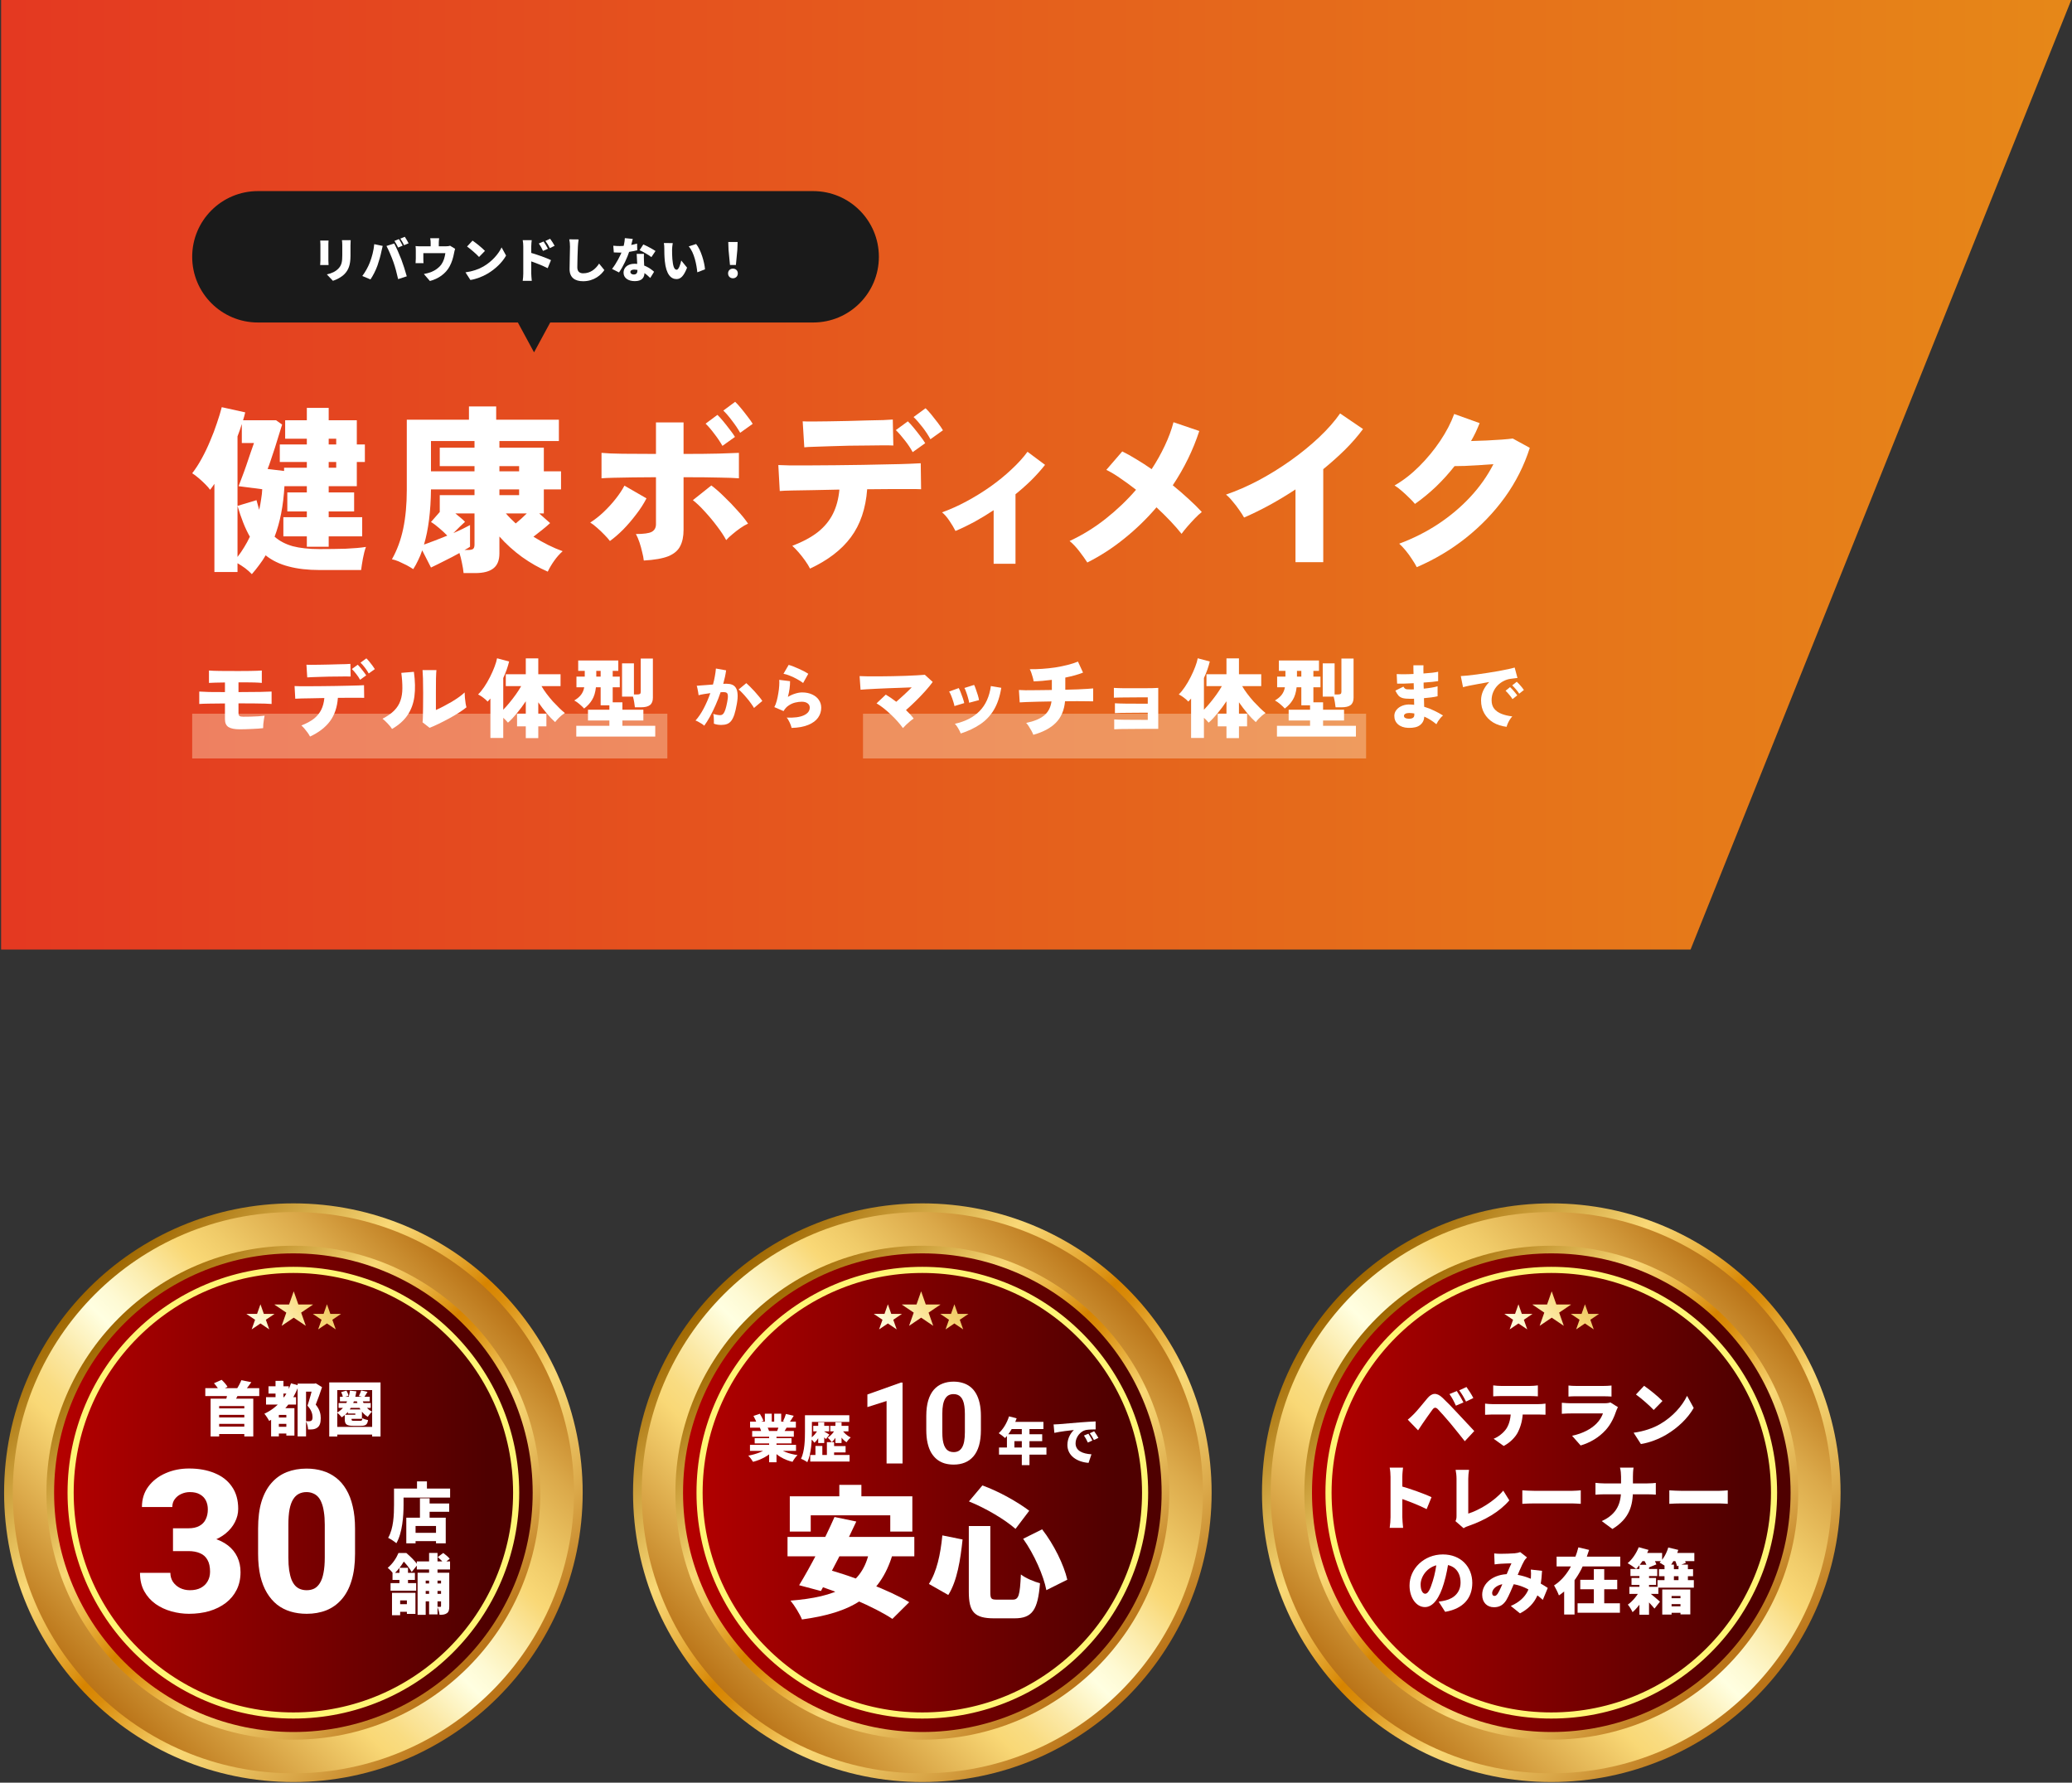 <svg width="694" height="597" viewBox="0 0 694 597" fill="none" xmlns="http://www.w3.org/2000/svg">
<rect x="0" y="0" width="694" height="597" fill="#333333" stroke="none"/>
<path opacity="0.94" d="M0.373 0H693.746L566.24 318H0.373V0Z" fill="url(#paint0_linear_5448_3968)"/>
<path d="M64.373 86C64.373 73.85 74.223 64 86.373 64H272.373C284.523 64 294.373 73.85 294.373 86V86C294.373 98.15 284.523 108 272.373 108H86.373C74.223 108 64.373 98.15 64.373 86V86Z" fill="#1A1A1A"/>
<path d="M244.501 88.744L244.021 83.688L243.925 81.032H247.061L246.965 83.688L246.485 88.744H244.501ZM245.493 93.192C244.533 93.192 243.861 92.504 243.861 91.56C243.861 90.616 244.549 89.96 245.493 89.96C246.437 89.96 247.125 90.616 247.125 91.56C247.125 92.504 246.437 93.192 245.493 93.192Z" fill="white"/>
<path d="M225.333 81.416C225.205 82.088 225.109 83.128 225.109 83.592C225.109 84.648 225.109 85.688 225.205 86.76C225.397 88.856 225.717 90.328 226.645 90.328C227.381 90.328 227.941 88.328 228.181 87.24L230.133 89.64C229.013 92.472 227.989 93.464 226.597 93.464C224.693 93.464 223.125 91.848 222.677 87.48C222.517 85.96 222.501 84.12 222.501 83.112C222.501 82.632 222.469 81.944 222.357 81.384L225.333 81.416ZM233.157 81.72C234.725 83.56 235.989 87.896 236.133 90.2L233.557 91.192C233.333 88.776 232.549 84.568 230.677 82.52L233.157 81.72Z" fill="white"/>
<path d="M205.413 82.296C206.149 82.376 207.109 82.408 207.637 82.408C209.749 82.408 212.005 81.992 213.381 81.576L213.445 83.8C212.181 84.152 209.749 84.6 207.653 84.6C206.981 84.6 206.325 84.584 205.589 84.536L205.413 82.296ZM211.941 80.008C211.733 80.888 211.317 82.504 210.853 83.976C210.133 86.28 208.709 89.288 207.333 91.24L204.997 90.056C206.453 88.232 207.877 85.464 208.469 83.816C208.885 82.6 209.237 81.048 209.285 79.752L211.941 80.008ZM215.685 85.016C215.637 85.704 215.669 86.472 215.685 87.256C215.717 88.152 215.861 90.504 215.861 91.32C215.861 92.92 215.061 94.152 212.613 94.152C210.501 94.152 208.853 93.16 208.853 91.304C208.853 89.704 210.117 88.328 212.581 88.328C215.445 88.328 217.733 89.768 219.077 91.016L217.797 93.096C216.693 92.056 214.869 90.28 212.421 90.28C211.637 90.28 211.141 90.6 211.141 91.064C211.141 91.576 211.589 91.928 212.261 91.928C213.221 91.928 213.509 91.368 213.509 90.472C213.509 89.656 213.333 86.648 213.253 85.016H215.685ZM218.181 86.104C217.221 85.352 215.349 84.28 214.229 83.784L215.477 81.864C216.629 82.36 218.693 83.464 219.557 84.056L218.181 86.104Z" fill="white"/>
<path d="M193.798 80.184C193.686 80.936 193.59 81.912 193.558 82.616C193.478 84.296 193.366 87.752 193.366 89.512C193.366 91.048 194.246 91.528 195.334 91.528C197.814 91.528 199.494 90.072 200.662 88.28L202.422 90.44C201.43 91.976 199.046 94.184 195.318 94.184C192.518 94.184 190.774 92.92 190.774 90.12C190.774 88.104 190.918 83.816 190.918 82.616C190.918 81.752 190.838 80.872 190.678 80.152L193.798 80.184Z" fill="white"/>
<path d="M182.069 80.872C182.549 81.592 183.173 82.584 183.525 83.304L181.877 84.024C181.365 82.92 181.093 82.424 180.469 81.544L182.069 80.872ZM184.261 79.96C184.757 80.648 185.413 81.608 185.765 82.312L184.165 83.096C183.605 81.992 183.301 81.544 182.677 80.696L184.261 79.96ZM175.269 91.64C175.269 90.232 175.269 83.864 175.269 82.504C175.269 81.864 175.205 81.032 175.077 80.424H178.101C178.037 81.032 177.941 81.736 177.941 82.504C177.941 83.864 177.941 90.216 177.941 91.64C177.941 92.072 178.037 93.336 178.117 94.056H175.077C175.189 93.368 175.269 92.296 175.269 91.64ZM177.365 84.536C179.509 85.112 183.077 86.392 184.549 87.112L183.445 89.816C181.637 88.888 179.109 87.928 177.365 87.336V84.536Z" fill="white"/>
<path d="M158.277 80.584C159.381 81.336 161.477 83 162.437 84.024L160.453 86.056C159.605 85.128 157.589 83.368 156.437 82.552L158.277 80.584ZM155.909 91.208C158.261 90.888 160.325 90.168 161.893 89.256C164.773 87.592 166.933 85.112 168.005 82.856L169.509 85.592C168.229 87.864 165.957 90.088 163.285 91.656C161.653 92.616 159.573 93.448 157.557 93.768L155.909 91.208Z" fill="white"/>
<path d="M147.093 79.784C146.997 80.584 146.965 80.888 146.965 81.416C146.965 81.864 146.965 83.192 146.965 83.816H144.245C144.245 83.08 144.245 81.864 144.245 81.416C144.245 80.888 144.229 80.584 144.101 79.784H147.093ZM152.437 83.32C152.293 83.736 152.149 84.44 152.085 84.76C151.765 86.44 151.365 87.736 150.629 89.144C149.317 91.656 146.789 93.384 143.989 94.104L141.973 91.768C142.805 91.624 143.829 91.336 144.581 91.032C145.733 90.552 146.949 89.752 147.813 88.584C148.581 87.512 148.949 86.232 149.173 84.776H141.797C141.797 85.272 141.797 86.328 141.797 86.824C141.797 87.224 141.813 87.784 141.861 88.136H139.189C139.237 87.672 139.269 87.112 139.269 86.616C139.269 86.088 139.269 84.488 139.269 83.864C139.269 83.496 139.253 82.808 139.189 82.408C139.781 82.472 140.261 82.488 140.901 82.488H149.301C150.005 82.488 150.437 82.408 150.757 82.296L152.437 83.32Z" fill="white"/>
<path d="M133.622 80.072C134.022 80.664 134.582 81.704 134.87 82.264L133.35 82.904C133.014 82.248 132.55 81.304 132.118 80.68L133.622 80.072ZM135.59 79.304C136.006 79.912 136.582 80.936 136.854 81.48L135.35 82.12C135.03 81.464 134.518 80.52 134.086 79.912L135.59 79.304ZM123.862 87.928C124.582 86.072 125.158 83.912 125.35 81.768L128.182 82.36C128.038 82.872 127.814 83.832 127.75 84.2C127.526 85.4 126.934 87.496 126.438 88.904C125.878 90.504 124.886 92.424 124.086 93.576L121.35 92.424C122.342 91.128 123.302 89.384 123.862 87.928ZM131.766 87.752C131.174 86.056 130.118 83.608 129.446 82.376L132.038 81.544C132.726 82.824 133.862 85.432 134.422 86.888C134.95 88.264 135.798 90.872 136.246 92.536L133.35 93.48C132.886 91.432 132.39 89.496 131.766 87.752Z" fill="white"/>
<path d="M117.461 80.424C117.429 80.904 117.397 81.448 117.397 82.152C117.397 83.08 117.397 84.744 117.397 85.64C117.397 88.856 116.645 90.456 115.429 91.736C114.357 92.856 112.677 93.672 111.509 94.04L109.477 91.896C111.141 91.528 112.389 90.936 113.349 89.944C114.421 88.808 114.645 87.672 114.645 85.464C114.645 84.552 114.645 82.92 114.645 82.152C114.645 81.448 114.597 80.904 114.533 80.424H117.461ZM110.053 80.568C110.021 80.968 109.989 81.256 109.989 81.832C109.989 82.664 109.989 86.248 109.989 87.272C109.989 87.672 110.021 88.344 110.053 88.76H107.237C107.253 88.44 107.317 87.752 107.317 87.256C107.317 86.216 107.317 82.664 107.317 81.832C107.317 81.528 107.301 80.968 107.253 80.568H110.053Z" fill="white"/>
<path d="M178.873 118L185.373 106H172.373L178.873 118Z" fill="#1A1A1A"/>
<path d="M474.533 189.94C474.133 189.14 473.593 188.24 472.913 187.24C472.273 186.24 471.573 185.28 470.813 184.36C470.053 183.44 469.333 182.68 468.653 182.08C473.373 180.32 477.733 178.12 481.733 175.48C485.773 172.8 489.353 169.78 492.473 166.42C495.633 163.02 498.213 159.36 500.213 155.44C498.573 155.56 496.893 155.68 495.173 155.8C493.493 155.88 491.953 155.96 490.553 156.04C489.153 156.08 488.033 156.1 487.193 156.1C485.273 158.54 483.193 160.84 480.953 163C478.713 165.12 476.373 167.04 473.933 168.76C473.453 168.16 472.813 167.48 472.013 166.72C471.253 165.96 470.433 165.2 469.553 164.44C468.713 163.68 467.893 163.06 467.093 162.58C470.013 160.9 472.773 158.76 475.373 156.16C478.013 153.52 480.353 150.68 482.393 147.64C484.433 144.6 485.993 141.6 487.073 138.64L495.593 141.7C495.193 142.7 494.753 143.72 494.273 144.76C493.793 145.76 493.273 146.74 492.713 147.7C494.393 147.66 496.133 147.6 497.933 147.52C499.733 147.44 501.413 147.34 502.973 147.22C504.573 147.1 505.813 146.98 506.693 146.86L512.393 149.98C510.513 155.9 507.733 161.42 504.053 166.54C500.373 171.62 496.013 176.16 490.973 180.16C485.973 184.12 480.493 187.38 474.533 189.94Z" fill="white"/>
<path d="M433.913 188.26V163.9C428.153 167.7 422.413 170.84 416.693 173.32C416.293 172.6 415.753 171.76 415.073 170.8C414.393 169.8 413.653 168.84 412.853 167.92C412.093 166.96 411.353 166.2 410.633 165.64C414.233 164.4 417.893 162.8 421.613 160.84C425.333 158.84 428.913 156.62 432.353 154.18C435.833 151.7 438.993 149.12 441.833 146.44C444.673 143.76 447.013 141.1 448.853 138.46L456.533 143.68C454.813 146 452.813 148.3 450.533 150.58C448.253 152.82 445.813 155 443.213 157.12V188.26H433.913Z" fill="white"/>
<path d="M364.193 188.38C363.473 187.26 362.573 186 361.493 184.6C360.413 183.2 359.333 182.06 358.253 181.18C362.493 179.22 366.493 176.76 370.253 173.8C374.053 170.8 377.473 167.54 380.513 164.02C378.673 162.58 376.893 161.28 375.173 160.12C373.453 158.92 371.913 158 370.553 157.36L375.893 151.18C377.373 151.9 378.953 152.78 380.633 153.82C382.313 154.82 384.013 155.92 385.733 157.12C387.413 154.56 388.873 151.96 390.113 149.32C391.393 146.64 392.373 144 393.053 141.4L401.693 144.34C399.613 150.7 396.653 156.76 392.813 162.52C394.733 164.08 396.513 165.62 398.153 167.14C399.833 168.66 401.293 170.1 402.533 171.46C401.773 172.06 400.973 172.8 400.133 173.68C399.293 174.56 398.473 175.46 397.673 176.38C396.913 177.26 396.273 178.06 395.753 178.78C393.673 176.14 390.873 173.18 387.353 169.9C384.153 173.66 380.593 177.12 376.673 180.28C372.793 183.44 368.633 186.14 364.193 188.38Z" fill="white"/>
<path d="M332.813 188.8V170.86C330.693 172.26 328.553 173.56 326.393 174.76C324.233 175.92 322.113 176.94 320.033 177.82C319.513 176.78 318.833 175.64 317.993 174.4C317.153 173.16 316.333 172.22 315.533 171.58C318.213 170.62 320.933 169.4 323.693 167.92C326.453 166.44 329.113 164.8 331.673 163C334.273 161.16 336.633 159.24 338.753 157.24C340.913 155.24 342.713 153.26 344.153 151.3L350.033 155.68C348.673 157.4 347.153 159.1 345.473 160.78C343.793 162.42 342.013 164 340.133 165.52V188.8H332.813Z" fill="white"/>
<path d="M271.313 190.42C270.913 189.62 270.373 188.74 269.693 187.78C269.013 186.82 268.293 185.9 267.533 185.02C266.773 184.14 266.053 183.4 265.373 182.8C268.893 181.44 271.753 179.9 273.953 178.18C276.153 176.42 277.833 174.38 278.993 172.06C280.153 169.74 280.873 167.04 281.153 163.96C278.153 164 275.273 164.06 272.513 164.14C269.793 164.18 267.433 164.22 265.433 164.26C263.433 164.3 262.013 164.36 261.173 164.44L260.693 155.74C261.293 155.78 262.533 155.82 264.413 155.86C266.293 155.86 268.553 155.86 271.193 155.86C273.873 155.82 276.753 155.8 279.833 155.8C282.913 155.76 285.993 155.72 289.073 155.68C292.153 155.6 295.033 155.54 297.713 155.5C300.433 155.46 302.733 155.4 304.613 155.32C306.493 155.24 307.753 155.18 308.393 155.14L308.513 163.84C307.793 163.8 306.593 163.78 304.913 163.78C303.273 163.78 301.293 163.78 298.973 163.78C296.693 163.78 294.233 163.8 291.593 163.84C291.393 163.84 291.193 163.84 290.993 163.84C290.833 163.84 290.653 163.84 290.453 163.84C289.973 170.32 288.153 175.68 284.993 179.92C281.873 184.12 277.313 187.62 271.313 190.42ZM269.393 149.8L268.853 141.1C269.493 141.14 270.573 141.16 272.093 141.16C273.653 141.12 275.473 141.1 277.553 141.1C279.633 141.06 281.793 141.02 284.033 140.98C286.273 140.9 288.413 140.84 290.453 140.8C292.533 140.76 294.333 140.72 295.853 140.68C297.373 140.6 298.433 140.54 299.033 140.5L299.213 149.2C298.533 149.16 297.413 149.14 295.853 149.14C294.333 149.14 292.573 149.16 290.573 149.2C288.613 149.2 286.553 149.22 284.393 149.26C282.233 149.3 280.133 149.36 278.093 149.44C276.093 149.48 274.313 149.54 272.753 149.62C271.233 149.66 270.113 149.72 269.393 149.8ZM311.633 147.1C310.953 145.82 310.073 144.48 308.993 143.08C307.913 141.68 306.913 140.54 305.993 139.66L310.013 136.72C310.533 137.2 311.173 137.9 311.933 138.82C312.693 139.74 313.433 140.68 314.153 141.64C314.873 142.6 315.433 143.42 315.833 144.1L311.633 147.1ZM305.693 151.42C305.013 150.14 304.133 148.82 303.053 147.46C301.973 146.06 300.973 144.92 300.053 144.04L304.073 141.1C304.593 141.58 305.233 142.28 305.993 143.2C306.753 144.12 307.493 145.06 308.213 146.02C308.933 146.94 309.493 147.74 309.893 148.42L305.693 151.42Z" fill="white"/>
<path d="M215.633 187.72C215.553 186.92 215.373 185.98 215.093 184.9C214.853 183.82 214.553 182.74 214.193 181.66C213.833 180.58 213.433 179.64 212.993 178.84C215.593 178.84 217.353 178.6 218.273 178.12C219.233 177.6 219.713 176.74 219.713 175.54V159.82C217.073 159.82 214.513 159.84 212.033 159.88C209.593 159.92 207.433 159.96 205.553 160C203.713 160.04 202.353 160.1 201.473 160.18V151.66C203.073 151.82 205.413 151.92 208.493 151.96C211.573 152 215.313 152.02 219.713 152.02V141.46H228.953V152.02C233.793 152.02 237.753 151.98 240.833 151.9C243.913 151.78 246.133 151.7 247.493 151.66V160.18C246.013 160.06 243.853 159.98 241.013 159.94C238.173 159.86 234.153 159.82 228.953 159.82V177.46C228.953 179.66 228.573 181.48 227.813 182.92C227.093 184.36 225.773 185.48 223.853 186.28C221.933 187.04 219.193 187.52 215.633 187.72ZM204.293 181.18C203.813 180.54 203.173 179.82 202.373 179.02C201.613 178.22 200.813 177.46 199.973 176.74C199.133 175.98 198.373 175.4 197.693 175C199.213 174.04 200.693 172.88 202.133 171.52C203.613 170.12 204.953 168.66 206.153 167.14C207.393 165.58 208.393 164.08 209.153 162.64L216.533 166.9C215.613 168.7 214.453 170.5 213.053 172.3C211.693 174.1 210.253 175.78 208.733 177.34C207.213 178.86 205.733 180.14 204.293 181.18ZM243.233 180.88C242.513 179.52 241.513 178 240.233 176.32C238.953 174.6 237.573 172.94 236.093 171.34C234.653 169.74 233.313 168.46 232.073 167.5L238.253 162.58C239.653 163.62 241.113 164.9 242.633 166.42C244.193 167.9 245.673 169.44 247.073 171.04C248.513 172.6 249.673 174.04 250.553 175.36C249.753 175.72 248.893 176.22 247.973 176.86C247.053 177.5 246.173 178.18 245.333 178.9C244.493 179.58 243.793 180.24 243.233 180.88ZM241.973 149.32C241.253 148.04 240.353 146.7 239.273 145.3C238.233 143.9 237.253 142.76 236.333 141.88L240.293 138.94C240.813 139.42 241.453 140.12 242.213 141.04C242.973 141.96 243.713 142.9 244.433 143.86C245.193 144.82 245.773 145.64 246.173 146.32L241.973 149.32ZM247.913 144.94C247.193 143.66 246.293 142.32 245.213 140.92C244.173 139.52 243.193 138.38 242.273 137.5L246.233 134.56C246.753 135.04 247.393 135.74 248.153 136.66C248.913 137.58 249.653 138.52 250.373 139.48C251.133 140.44 251.713 141.26 252.113 141.94L247.913 144.94Z" fill="white"/>
<path d="M155.273 191.92C155.193 190.96 155.013 189.84 154.733 188.56C154.493 187.32 154.213 186.2 153.893 185.2C152.333 186.08 150.653 186.96 148.853 187.84C147.053 188.76 145.553 189.5 144.353 190.06L141.413 184.3C141.013 185.5 140.553 186.62 140.033 187.66C139.553 188.7 139.013 189.68 138.413 190.6C137.813 190.2 137.073 189.76 136.193 189.28C135.313 188.84 134.433 188.42 133.553 188.02C132.673 187.66 131.913 187.42 131.273 187.3C132.993 184.26 134.253 180.84 135.053 177.04C135.853 173.2 136.253 168.9 136.253 164.14V140.56H157.073V136.12H166.193V140.56H187.193V147.7H167.273V149.92H182.153V157.84H187.913V163.9H182.153V171.94H180.593L184.253 175.18C183.573 175.82 182.733 176.54 181.733 177.34C180.733 178.14 179.713 178.94 178.673 179.74C181.993 181.82 185.253 183.44 188.453 184.6C187.453 185.48 186.513 186.54 185.633 187.78C184.753 189.02 184.033 190.24 183.473 191.44C180.513 190.16 177.633 188.52 174.833 186.52C172.033 184.48 169.513 182.2 167.273 179.68V185.32C167.273 187.64 166.593 189.32 165.233 190.36C163.913 191.4 161.893 191.92 159.173 191.92H155.273ZM142.013 182.38C143.133 181.98 144.373 181.52 145.733 181C147.093 180.48 148.453 179.94 149.813 179.38C149.053 178.58 148.173 177.76 147.173 176.92C146.173 176.04 145.233 175.34 144.353 174.82L147.293 171.46V165.82H158.933V163.9H144.353C144.273 171.26 143.493 177.42 142.013 182.38ZM144.353 157.84H158.933V156.1H147.293V149.92H158.933V147.7H144.353V157.84ZM155.573 184.18H156.773C157.533 184.18 158.073 184.08 158.393 183.88C158.753 183.64 158.933 183.14 158.933 182.38V171.94H152.513C153.113 172.42 153.693 172.9 154.253 173.38C154.853 173.86 155.353 174.32 155.753 174.76C155.393 175.08 154.813 175.62 154.013 176.38C153.253 177.14 152.533 177.86 151.853 178.54C154.133 177.54 155.993 176.64 157.433 175.84V183.1C157.193 183.26 156.913 183.44 156.593 183.64C156.313 183.8 155.973 183.98 155.573 184.18ZM167.273 165.82H173.873V163.9H167.273V165.82ZM172.733 175.3C174.013 174.26 175.253 173.14 176.453 171.94H169.433C169.953 172.54 170.493 173.12 171.053 173.68C171.613 174.2 172.173 174.74 172.733 175.3ZM167.273 157.84H173.873V156.1H167.273V157.84Z" fill="white"/>
<path d="M84.353 192.28C83.753 191.64 83.013 190.98 82.133 190.3C81.253 189.66 80.393 189.1 79.553 188.62V191.56H71.813V162.04C71.333 162.76 70.853 163.42 70.373 164.02C70.013 163.5 69.473 162.88 68.753 162.16C68.033 161.44 67.273 160.74 66.473 160.06C65.673 159.38 64.973 158.86 64.373 158.5C65.493 157.06 66.553 155.42 67.553 153.58C68.593 151.7 69.533 149.74 70.373 147.7C71.253 145.66 72.013 143.66 72.653 141.7C73.333 139.74 73.873 137.96 74.273 136.36L82.133 138.1C81.933 138.98 81.693 139.86 81.413 140.74H92.453L94.493 142.18C94.213 143.14 93.853 144.3 93.413 145.66C93.013 147.02 92.573 148.44 92.093 149.92C91.613 151.4 91.153 152.78 90.713 154.06C90.313 155.3 89.953 156.3 89.633 157.06L95.153 157.72V156.64H102.773V154.72H93.713V148.84H102.773V146.92H95.513V140.74H102.773V136.6H110.093V140.74H119.513V148.84H122.213V154.72H119.513V162.82H110.093V164.92H118.613V171.28H110.093V173.2H121.313V179.62H110.093V183.1H102.773V179.62H94.913V173.2H102.773V171.28H96.233V164.92H102.773V162.82H95.273C94.913 169.3 93.813 174.94 91.973 179.74C93.613 181.18 95.633 182.24 98.033 182.92C100.473 183.56 103.473 183.88 107.033 183.88C110.233 183.88 113.173 183.84 115.853 183.76C118.573 183.64 120.813 183.44 122.573 183.16C122.173 184.24 121.833 185.54 121.553 187.06C121.273 188.62 121.073 189.9 120.953 190.9H107.093C103.093 190.9 99.613 190.5 96.653 189.7C93.693 188.94 91.133 187.7 88.973 185.98C88.333 187.1 87.613 188.18 86.813 189.22C86.053 190.26 85.233 191.28 84.353 192.28ZM79.553 169.42L85.913 167.5C86.233 168.62 86.533 169.7 86.813 170.74C87.093 169.5 87.313 168.3 87.473 167.14C87.673 165.98 87.793 164.88 87.833 163.84L79.913 162.82C80.233 162.02 80.613 161.02 81.053 159.82C81.533 158.58 82.013 157.26 82.493 155.86C82.973 154.46 83.433 153.1 83.873 151.78C84.353 150.46 84.753 149.32 85.073 148.36H80.993V142C80.593 143.32 80.113 144.7 79.553 146.14V169.42ZM79.553 186.52C80.353 185.48 81.093 184.4 81.773 183.28C82.493 182.12 83.133 180.94 83.693 179.74C82.893 178.34 82.153 176.78 81.473 175.06C80.793 173.34 80.153 171.46 79.553 169.42V186.52ZM110.093 156.64H112.613V154.72H110.093V156.64ZM110.093 148.84H112.613V146.92H110.093V148.84Z" fill="white"/>
<path opacity="0.4" d="M64.373 239.021H223.522V254H64.373V239.021Z" fill="#FDE2C3"/>
<path opacity="0.4" d="M289.054 239.021H457.564V254H289.054V239.021Z" fill="#FDE2C3"/>
<path d="M193.02 246.668V243.069H204.108V241.284H196.94V237.686H204.108V236.193H201.183V230.166H199.603C199.408 231.902 198.978 233.307 198.315 234.379C197.672 235.452 196.784 236.418 195.653 237.276C195.224 236.808 194.707 236.32 194.102 235.813C193.497 235.286 192.912 234.877 192.347 234.584C193.361 233.98 194.122 233.336 194.629 232.653C195.155 231.971 195.507 231.142 195.682 230.166H193.078V226.597H195.858V224.666H193.663V221.184H207.093V224.666H205.22V226.597H207.59V230.166H205.22V235.199H208.468V237.686H215.49V241.284H208.468V243.069H219.469V246.668H193.02ZM212.652 236.866C212.613 236.418 212.535 235.852 212.418 235.169C212.3 234.467 212.164 233.843 212.008 233.297H208.351V222.15H212.33V232.565H213.529C213.919 232.565 214.192 232.507 214.349 232.39C214.524 232.273 214.612 232.029 214.612 231.658V220.541H218.679V233.677C218.679 234.809 218.347 235.628 217.684 236.135C217.04 236.623 216.055 236.866 214.729 236.866H212.652ZM199.72 226.597H201.183V224.666H199.72V226.597Z" fill="white"/>
<path d="M176.109 247.194V243.245H173.183V239.002H176.109V234.848C175.211 236.213 174.226 237.539 173.154 238.827C172.1 240.114 171.096 241.177 170.14 242.016C169.945 241.762 169.701 241.489 169.409 241.197C169.135 240.904 168.853 240.631 168.56 240.377V247.136H164.259V233.941C163.967 234.292 163.654 234.633 163.323 234.965C162.952 234.536 162.465 234.097 161.86 233.648C161.275 233.199 160.699 232.839 160.134 232.565C160.816 231.902 161.499 231.064 162.182 230.049C162.884 229.016 163.528 227.913 164.113 226.743C164.718 225.553 165.225 224.412 165.634 223.32C166.063 222.208 166.346 221.252 166.483 220.453L170.52 221.535C170.306 222.433 170.033 223.349 169.701 224.286C169.369 225.222 168.989 226.148 168.56 227.065V237.686C169.243 236.983 169.945 236.193 170.667 235.316C171.408 234.418 172.12 233.492 172.802 232.536C173.485 231.58 174.07 230.664 174.558 229.786H169.409V225.807H176.109V220.482H180.292V225.807H187.753V229.786H181.375C181.843 230.605 182.409 231.454 183.072 232.331C183.735 233.209 184.437 234.067 185.178 234.906C185.939 235.725 186.671 236.476 187.373 237.159C188.075 237.842 188.689 238.388 189.216 238.797C188.865 238.992 188.475 239.266 188.046 239.617C187.636 239.968 187.246 240.338 186.875 240.728C186.505 241.119 186.193 241.489 185.939 241.84C185.042 241.04 184.096 240.055 183.101 238.885C182.126 237.715 181.19 236.486 180.292 235.199V239.002H183.013V243.245H180.292V247.194H176.109Z" fill="white"/>
<path d="M143.896 243.742L141.526 241.899C141.585 241.606 141.624 241.011 141.643 240.114C141.682 239.197 141.702 238.056 141.702 236.691C141.721 235.306 141.731 233.775 141.731 232.097C141.731 230.03 141.711 228.401 141.672 227.211C141.633 226.002 141.585 225.066 141.526 224.403H146.178C146.12 224.91 146.071 225.846 146.032 227.211C146.012 228.577 146.002 230.127 146.002 231.863V237.773C146.822 237.422 147.69 237.003 148.606 236.515C149.543 236.028 150.459 235.521 151.357 234.994C152.254 234.448 153.073 233.911 153.814 233.385C154.556 232.839 155.16 232.341 155.628 231.893C155.628 232.38 155.658 232.965 155.716 233.648C155.775 234.311 155.853 234.945 155.95 235.55C156.048 236.135 156.145 236.574 156.243 236.866C155.58 237.413 154.731 238.017 153.697 238.68C152.664 239.344 151.552 239.997 150.362 240.641C149.172 241.284 148.012 241.879 146.88 242.425C145.749 242.972 144.754 243.41 143.896 243.742ZM131.315 244.122C130.964 243.557 130.486 242.962 129.881 242.338C129.277 241.694 128.692 241.148 128.126 240.699C129.784 239.841 131.091 238.924 132.047 237.949C133.022 236.954 133.714 235.852 134.124 234.643C134.553 233.414 134.768 232.039 134.768 230.517C134.787 228.996 134.67 227.27 134.416 225.339L138.63 224.988C139.059 228.089 139.117 230.83 138.805 233.209C138.493 235.589 137.732 237.676 136.523 239.47C135.333 241.245 133.597 242.796 131.315 244.122Z" fill="white"/>
<path d="M103.842 246.668C103.647 246.278 103.383 245.849 103.052 245.38C102.72 244.912 102.369 244.464 101.998 244.035C101.628 243.605 101.277 243.245 100.945 242.952C102.662 242.289 104.056 241.538 105.129 240.699C106.202 239.841 107.021 238.846 107.587 237.715C108.152 236.584 108.503 235.267 108.64 233.765C107.177 233.785 105.773 233.814 104.427 233.853C103.101 233.872 101.95 233.892 100.974 233.911C99.999 233.931 99.307 233.96 98.897 233.999L98.663 229.757C98.956 229.776 99.56 229.796 100.477 229.815C101.394 229.815 102.496 229.815 103.783 229.815C105.09 229.796 106.494 229.786 107.996 229.786C109.498 229.767 111 229.747 112.502 229.728C114.004 229.689 115.408 229.659 116.715 229.64C118.042 229.62 119.163 229.591 120.08 229.552C120.997 229.513 121.611 229.484 121.923 229.464L121.982 233.707C121.63 233.687 121.045 233.677 120.226 233.677C119.426 233.677 118.461 233.677 117.33 233.677C116.218 233.677 115.018 233.687 113.731 233.707C113.633 233.707 113.536 233.707 113.438 233.707C113.36 233.707 113.272 233.707 113.175 233.707C112.941 236.866 112.053 239.48 110.512 241.548C108.991 243.596 106.767 245.302 103.842 246.668ZM102.905 226.86L102.642 222.618C102.954 222.637 103.481 222.647 104.222 222.647C104.983 222.628 105.87 222.618 106.885 222.618C107.899 222.598 108.952 222.579 110.044 222.559C111.137 222.52 112.18 222.491 113.175 222.472C114.189 222.452 115.067 222.433 115.808 222.413C116.549 222.374 117.066 222.345 117.359 222.325L117.447 226.568C117.115 226.548 116.569 226.538 115.808 226.538C115.067 226.538 114.209 226.548 113.233 226.568C112.278 226.568 111.273 226.577 110.22 226.597C109.167 226.616 108.143 226.646 107.148 226.685C106.173 226.704 105.305 226.733 104.544 226.772C103.803 226.792 103.257 226.821 102.905 226.86ZM123.503 225.544C123.171 224.919 122.742 224.266 122.216 223.583C121.689 222.901 121.201 222.345 120.753 221.916L122.713 220.482C122.967 220.716 123.279 221.057 123.649 221.506C124.02 221.955 124.381 222.413 124.732 222.881C125.083 223.349 125.356 223.749 125.551 224.081L123.503 225.544ZM120.606 227.65C120.275 227.026 119.846 226.382 119.319 225.719C118.792 225.037 118.305 224.481 117.856 224.052L119.816 222.618C120.07 222.852 120.382 223.193 120.753 223.642C121.123 224.091 121.484 224.549 121.835 225.017C122.186 225.466 122.459 225.856 122.654 226.187L120.606 227.65Z" fill="white"/>
<path d="M80.29 244.239C78.573 244.239 77.315 243.986 76.515 243.479C75.735 242.971 75.345 242.094 75.345 240.845V235.579C73.394 235.579 71.649 235.599 70.108 235.638C68.567 235.657 67.445 235.696 66.743 235.755V231.6C67.601 231.658 68.713 231.707 70.079 231.746C71.444 231.766 73.199 231.776 75.345 231.776V228.557C74.136 228.557 73.053 228.577 72.097 228.616C71.142 228.635 70.439 228.664 69.991 228.703V224.549C70.79 224.627 72.01 224.676 73.648 224.695C75.306 224.715 77.383 224.724 79.88 224.724C81.46 224.724 82.737 224.715 83.713 224.695C84.707 224.676 85.507 224.656 86.112 224.637C86.736 224.598 87.263 224.568 87.692 224.549V228.703C87.36 228.664 86.999 228.635 86.609 228.616C86.239 228.596 85.77 228.577 85.205 228.557C84.659 228.538 83.957 228.528 83.098 228.528C82.24 228.528 81.167 228.528 79.88 228.528V231.776C82.981 231.776 85.429 231.756 87.224 231.717C89.018 231.678 90.266 231.639 90.969 231.6V235.755C90.364 235.696 89.623 235.657 88.745 235.638C87.867 235.618 86.726 235.599 85.322 235.579C83.918 235.56 82.103 235.55 79.88 235.55V238.827C79.88 239.295 79.997 239.617 80.231 239.792C80.485 239.948 80.923 240.026 81.548 240.026C82.25 240.026 83.049 240.016 83.947 239.997C84.864 239.958 85.741 239.919 86.58 239.88C87.438 239.821 88.121 239.753 88.628 239.675C88.55 239.987 88.472 240.407 88.394 240.933C88.316 241.44 88.248 241.967 88.189 242.513C88.15 243.04 88.131 243.488 88.131 243.859C87.74 243.917 87.214 243.966 86.551 244.005C85.888 244.044 85.166 244.083 84.386 244.122C83.625 244.161 82.884 244.191 82.162 244.21C81.44 244.23 80.816 244.239 80.29 244.239Z" fill="white"/>
<path d="M265.138 243.781C265.075 243.469 264.958 243.094 264.787 242.658C264.631 242.236 264.436 241.815 264.202 241.394C263.983 240.957 263.749 240.598 263.499 240.317C265.98 240.426 267.884 240.176 269.21 239.568C270.552 238.959 271.223 238.085 271.223 236.946C271.223 236.369 270.982 235.901 270.498 235.542C270.014 235.183 269.359 235.004 268.532 235.004C267.845 235.004 267.112 235.097 266.332 235.285C265.567 235.472 264.841 235.799 264.155 236.268C263.468 236.72 262.899 237.344 262.446 238.14L259.356 236.806C259.669 236.244 259.934 235.558 260.152 234.746C260.371 233.919 260.55 233.061 260.691 232.172C260.847 231.282 260.948 230.439 260.995 229.644C261.042 228.848 261.042 228.192 260.995 227.678L264.623 228.122C264.638 228.871 264.584 229.706 264.459 230.627C264.334 231.547 264.147 232.468 263.897 233.389C264.693 232.905 265.504 232.538 266.332 232.289C267.174 232.023 267.954 231.891 268.672 231.891C269.952 231.891 271.067 232.117 272.019 232.569C272.987 233.006 273.736 233.615 274.266 234.395C274.797 235.16 275.062 236.034 275.062 237.017C275.062 238.234 274.711 239.342 274.009 240.34C273.307 241.339 272.222 242.143 270.755 242.751C269.288 243.375 267.416 243.719 265.138 243.781ZM269 228.731C268.454 228.309 267.783 227.88 266.987 227.443C266.207 227.007 265.403 226.624 264.576 226.297C263.765 225.969 263.047 225.75 262.423 225.641L264.155 222.669C264.576 222.778 265.083 222.949 265.676 223.184C266.269 223.402 266.885 223.659 267.525 223.956C268.165 224.237 268.766 224.525 269.328 224.822C269.889 225.118 270.357 225.392 270.732 225.641L269 228.731Z" fill="white"/>
<path d="M235.88 243.032C235.693 242.845 235.42 242.634 235.061 242.4C234.702 242.166 234.327 241.948 233.937 241.745C233.563 241.526 233.235 241.378 232.954 241.3C233.922 240.239 234.834 238.897 235.693 237.274C236.551 235.636 237.292 233.919 237.916 232.125C237.167 232.218 236.442 232.328 235.739 232.452C235.053 232.562 234.468 232.686 233.984 232.827C233.968 232.562 233.922 232.226 233.844 231.82C233.781 231.399 233.703 230.993 233.609 230.603C233.531 230.198 233.446 229.886 233.352 229.667C233.695 229.636 234.156 229.597 234.733 229.55C235.31 229.503 235.95 229.456 236.652 229.41C237.37 229.347 238.088 229.293 238.806 229.246C239.071 228.294 239.282 227.365 239.438 226.46C239.609 225.555 239.726 224.697 239.789 223.886L243.206 224.494C243.019 225.899 242.699 227.404 242.246 229.012C242.496 228.996 242.715 228.988 242.902 228.988C243.105 228.988 243.284 228.988 243.44 228.988C244.095 228.988 244.681 229.09 245.196 229.293C245.726 229.495 246.147 229.847 246.46 230.346C246.787 230.845 246.982 231.54 247.045 232.429C247.123 233.303 247.037 234.419 246.787 235.776C246.538 237.196 246.264 238.366 245.968 239.287C245.671 240.192 245.32 240.902 244.915 241.417C244.525 241.916 244.056 242.267 243.51 242.47C242.964 242.673 242.317 242.775 241.568 242.775C240.631 242.775 239.812 242.634 239.11 242.353C239.126 242.057 239.126 241.713 239.11 241.323C239.11 240.918 239.094 240.52 239.063 240.13C239.032 239.724 238.977 239.381 238.899 239.1C239.258 239.209 239.656 239.303 240.093 239.381C240.53 239.459 240.904 239.498 241.217 239.498C241.451 239.498 241.661 239.451 241.848 239.357C242.051 239.264 242.246 239.076 242.434 238.796C242.621 238.515 242.808 238.086 242.995 237.508C243.183 236.931 243.37 236.151 243.557 235.168C243.76 234.184 243.838 233.459 243.791 232.991C243.76 232.507 243.635 232.187 243.417 232.031C243.198 231.875 242.91 231.797 242.551 231.797C242.395 231.797 242.215 231.797 242.012 231.797C241.809 231.797 241.591 231.805 241.357 231.82C240.873 233.272 240.319 234.699 239.695 236.104C239.087 237.493 238.455 238.788 237.799 239.989C237.144 241.175 236.504 242.189 235.88 243.032ZM252.545 237.087C252.311 236.666 251.976 236.158 251.539 235.565C251.117 234.957 250.641 234.348 250.111 233.74C249.596 233.116 249.097 232.554 248.613 232.055C248.129 231.54 247.723 231.157 247.396 230.908L249.97 228.778C250.298 229.059 250.712 229.449 251.211 229.948C251.71 230.447 252.225 230.986 252.756 231.563C253.286 232.14 253.778 232.71 254.23 233.272C254.699 233.833 255.065 234.325 255.33 234.746L252.545 237.087Z" fill="white"/>
<path d="M427.707 246.668V243.069H438.796V241.284H431.628V237.685H438.796V236.193H435.87V230.166H434.29C434.095 231.902 433.666 233.307 433.003 234.379C432.359 235.452 431.472 236.418 430.34 237.276C429.911 236.808 429.394 236.32 428.79 235.813C428.185 235.286 427.6 234.877 427.034 234.584C428.048 233.979 428.809 233.336 429.316 232.653C429.843 231.97 430.194 231.141 430.37 230.166H427.766V226.597H430.545V224.666H428.351V221.184H441.78V224.666H439.908V226.597H442.277V230.166H439.908V235.199H443.155V237.685H450.177V241.284H443.155V243.069H454.156V246.668H427.707ZM447.339 236.866C447.3 236.418 447.222 235.852 447.105 235.169C446.988 234.467 446.851 233.843 446.695 233.297H443.038V222.15H447.017V232.565H448.217C448.607 232.565 448.88 232.507 449.036 232.39C449.212 232.273 449.299 232.029 449.299 231.658V220.54H453.366V233.677C453.366 234.808 453.035 235.628 452.371 236.135C451.728 236.622 450.743 236.866 449.416 236.866H447.339ZM434.407 226.597H435.87V224.666H434.407V226.597Z" fill="white"/>
<path d="M410.796 247.194V243.244H407.87V239.002H410.796V234.847C409.899 236.213 408.914 237.539 407.841 238.827C406.788 240.114 405.783 241.177 404.827 242.016C404.632 241.762 404.389 241.489 404.096 241.196C403.823 240.904 403.54 240.631 403.248 240.377V247.136H398.947V233.94C398.654 234.292 398.342 234.633 398.01 234.965C397.64 234.535 397.152 234.097 396.547 233.648C395.962 233.199 395.387 232.838 394.821 232.565C395.504 231.902 396.187 231.063 396.869 230.049C397.572 229.015 398.215 227.913 398.8 226.743C399.405 225.553 399.912 224.412 400.322 223.32C400.751 222.208 401.034 221.252 401.17 220.453L405.208 221.535C404.993 222.432 404.72 223.349 404.389 224.285C404.057 225.222 403.677 226.148 403.248 227.065V237.685C403.93 236.983 404.632 236.193 405.354 235.316C406.095 234.418 406.807 233.492 407.49 232.536C408.173 231.58 408.758 230.664 409.245 229.786H404.096V225.807H410.796V220.482H414.98V225.807H422.441V229.786H416.062C416.531 230.605 417.096 231.454 417.759 232.331C418.423 233.209 419.125 234.067 419.866 234.906C420.627 235.725 421.358 236.476 422.06 237.159C422.762 237.842 423.377 238.388 423.904 238.797C423.552 238.992 423.162 239.265 422.733 239.616C422.324 239.968 421.934 240.338 421.563 240.728C421.192 241.118 420.88 241.489 420.627 241.84C419.729 241.04 418.783 240.055 417.789 238.885C416.813 237.715 415.877 236.486 414.98 235.199V239.002H417.701V243.244H414.98V247.194H410.796Z" fill="white"/>
<path d="M373.2 244.239V240.933C373.98 240.992 375.16 241.031 376.74 241.05C378.32 241.07 380.31 241.079 382.709 241.079H384.435V238.68H382.943C381.636 238.68 380.329 238.69 379.022 238.709C377.735 238.709 376.594 238.719 375.599 238.739C374.604 238.758 373.883 238.787 373.434 238.826V235.52C374.195 235.579 375.365 235.618 376.945 235.637C378.544 235.657 380.544 235.667 382.943 235.667H384.435V233.531H382.592C381.285 233.531 379.978 233.541 378.671 233.56C377.384 233.56 376.243 233.57 375.248 233.589C374.253 233.589 373.532 233.609 373.083 233.648V230.371C373.844 230.429 375.014 230.468 376.594 230.488C378.193 230.488 380.193 230.488 382.592 230.488C383.86 230.488 384.971 230.478 385.927 230.459C386.902 230.42 387.575 230.39 387.946 230.371V244.093H382.709C381.402 244.093 380.095 244.103 378.788 244.122C377.501 244.122 376.36 244.132 375.365 244.151C374.37 244.171 373.649 244.2 373.2 244.239Z" fill="white"/>
<path d="M346.107 246.082C345.951 245.673 345.736 245.215 345.463 244.707C345.19 244.2 344.898 243.713 344.585 243.244C344.293 242.776 344 242.396 343.708 242.103C346.302 241.577 348.291 240.758 349.676 239.646C351.061 238.534 351.9 236.954 352.192 234.906C350.574 234.926 349.033 234.955 347.57 234.994C346.107 235.033 344.839 235.072 343.766 235.111C342.713 235.15 341.972 235.189 341.543 235.228L341.279 231.073C341.669 231.112 342.411 231.142 343.503 231.161C344.595 231.161 345.912 231.151 347.453 231.132C348.994 231.112 350.613 231.093 352.309 231.073V227.679C350.047 227.972 348.009 228.138 346.195 228.177C346.156 227.767 346.058 227.309 345.902 226.802C345.765 226.294 345.609 225.797 345.434 225.309C345.258 224.822 345.083 224.422 344.907 224.11C346.214 224.129 347.599 224.09 349.062 223.993C350.525 223.895 351.988 223.739 353.451 223.525C354.913 223.291 356.298 223.008 357.605 222.676C358.912 222.345 360.063 221.974 361.058 221.564L362.755 225.251C361.974 225.563 361.067 225.865 360.034 226.158C359.019 226.431 357.946 226.685 356.815 226.919V230.985C358.298 230.946 359.682 230.907 360.97 230.868C362.257 230.81 363.359 230.751 364.276 230.693C365.193 230.634 365.817 230.586 366.148 230.547V234.877C365.758 234.857 365.095 234.847 364.159 234.847C363.223 234.828 362.111 234.818 360.824 234.818C359.556 234.818 358.19 234.828 356.727 234.847C356.454 237.851 355.43 240.25 353.655 242.045C351.9 243.82 349.384 245.166 346.107 246.082Z" fill="white"/>
<path d="M321.794 245.644C321.599 245.117 321.316 244.542 320.945 243.917C320.575 243.274 320.204 242.767 319.833 242.396C323.383 241.596 326.153 240.163 328.143 238.095C330.152 236.027 331.4 233.248 331.888 229.757L335.369 230.342C334.901 233.287 334.072 235.754 332.882 237.744C331.693 239.714 330.161 241.323 328.289 242.571C326.436 243.82 324.271 244.844 321.794 245.644ZM324.602 235.345C324.563 234.935 324.446 234.409 324.251 233.765C324.076 233.102 323.871 232.458 323.637 231.834C323.422 231.19 323.218 230.712 323.022 230.4L326.27 229.376C326.465 229.747 326.67 230.254 326.884 230.898C327.119 231.522 327.333 232.165 327.528 232.829C327.723 233.472 327.85 234.018 327.909 234.467L324.602 235.345ZM319.687 236.457C319.629 236.067 319.492 235.55 319.277 234.906C319.082 234.262 318.858 233.628 318.605 233.004C318.351 232.38 318.117 231.912 317.902 231.6L321.121 230.43C321.335 230.8 321.56 231.297 321.794 231.922C322.047 232.546 322.281 233.18 322.496 233.823C322.71 234.467 322.866 235.013 322.964 235.462L319.687 236.457Z" fill="white"/>
<path d="M302.425 243.83C301.918 243.108 301.313 242.357 300.611 241.577C299.909 240.777 299.158 240.007 298.358 239.265C297.558 238.505 296.749 237.803 295.93 237.159C295.111 236.515 294.33 235.979 293.589 235.55L296.69 232.624C297.822 233.307 298.992 234.106 300.201 235.023C301.001 234.34 301.859 233.57 302.776 232.712C303.712 231.853 304.58 231.015 305.38 230.196C304.229 230.235 302.961 230.283 301.576 230.342C300.211 230.381 298.826 230.43 297.422 230.488C296.037 230.547 294.72 230.605 293.472 230.664C292.243 230.722 291.161 230.781 290.224 230.839C289.308 230.898 288.645 230.946 288.235 230.986L287.913 226.421C288.635 226.46 289.581 226.49 290.751 226.509C291.921 226.509 293.219 226.509 294.642 226.509C296.066 226.49 297.529 226.47 299.031 226.451C300.533 226.412 301.976 226.373 303.361 226.334C304.766 226.275 306.024 226.216 307.135 226.158C308.247 226.099 309.125 226.041 309.769 225.982L312.402 228.382C311.758 229.279 310.939 230.283 309.944 231.395C308.949 232.507 307.886 233.619 306.755 234.731C305.624 235.842 304.522 236.866 303.449 237.803C304.463 238.758 305.321 239.704 306.024 240.641C305.692 240.855 305.302 241.148 304.853 241.518C304.405 241.889 303.966 242.279 303.537 242.689C303.108 243.098 302.737 243.479 302.425 243.83Z" fill="white"/>
<path d="M504.634 243.406C502.933 243.204 501.435 242.72 500.14 241.955C498.86 241.175 497.862 240.153 497.144 238.889C496.426 237.625 496.067 236.174 496.067 234.536C496.067 233.443 496.301 232.374 496.769 231.329C497.253 230.268 497.932 229.293 498.806 228.403C497.604 228.606 496.426 228.817 495.271 229.035C494.132 229.238 493.102 229.433 492.182 229.62C491.277 229.807 490.559 229.979 490.028 230.135L489.279 226.414C489.779 226.398 490.489 226.343 491.409 226.25C492.346 226.156 493.407 226.031 494.593 225.875C495.778 225.704 497.003 225.524 498.267 225.337C499.547 225.134 500.78 224.931 501.965 224.728C503.151 224.51 504.212 224.299 505.149 224.096C506.085 223.893 506.811 223.714 507.326 223.558L508.262 227.046C507.996 227.061 507.669 227.1 507.279 227.163C506.904 227.209 506.483 227.264 506.015 227.326C505.219 227.42 504.439 227.662 503.674 228.052C502.91 228.426 502.215 228.934 501.591 229.573C500.982 230.198 500.499 230.931 500.14 231.774C499.781 232.601 499.601 233.521 499.601 234.536C499.601 235.69 499.898 236.634 500.491 237.368C501.084 238.101 501.903 238.671 502.949 239.076C503.994 239.482 505.188 239.763 506.53 239.919C506.249 240.215 505.968 240.582 505.687 241.019C505.422 241.456 505.196 241.885 505.008 242.306C504.821 242.743 504.696 243.11 504.634 243.406ZM506.6 234.138C506.303 233.638 505.929 233.131 505.476 232.616C505.04 232.101 504.642 231.672 504.283 231.329L505.781 230.112C505.999 230.299 506.264 230.564 506.577 230.908C506.889 231.251 507.193 231.602 507.489 231.961C507.786 232.32 508.02 232.624 508.192 232.874L506.6 234.138ZM508.847 232.312C508.55 231.828 508.176 231.329 507.723 230.814C507.271 230.283 506.865 229.854 506.506 229.527L508.028 228.309C508.246 228.497 508.511 228.762 508.824 229.105C509.136 229.449 509.44 229.8 509.736 230.159C510.033 230.517 510.259 230.822 510.415 231.071L508.847 232.312Z" fill="white"/>
<path d="M471.631 243.758C470.18 243.695 469.041 243.289 468.214 242.54C467.402 241.807 467.004 240.855 467.02 239.685C467.036 238.936 467.285 238.273 467.769 237.695C468.253 237.102 468.9 236.65 469.712 236.338C470.539 236.01 471.475 235.877 472.52 235.94C472.708 235.955 472.895 235.971 473.082 235.987C473.285 235.987 473.48 236.002 473.667 236.033L473.621 233.997C473.402 234.013 473.184 234.021 472.965 234.021C472.762 234.021 472.552 234.021 472.333 234.021C471.272 234.021 470.437 233.943 469.829 233.786C469.236 233.615 468.76 233.334 468.401 232.944C468.058 232.538 467.714 231.984 467.371 231.282L470.063 229.948C470.219 230.213 470.375 230.416 470.531 230.556C470.687 230.697 470.905 230.79 471.186 230.837C471.483 230.869 471.888 230.884 472.403 230.884C472.591 230.884 472.778 230.884 472.965 230.884C473.152 230.884 473.347 230.876 473.55 230.861L473.504 228.801C472.349 228.863 471.272 228.91 470.273 228.941C469.275 228.957 468.502 228.957 467.956 228.941L467.816 225.735C468.362 225.782 469.142 225.805 470.156 225.805C471.186 225.805 472.286 225.774 473.457 225.711C473.441 225.134 473.425 224.603 473.41 224.12C473.41 223.62 473.41 223.183 473.41 222.809H476.78C476.749 223.527 476.749 224.44 476.78 225.547C477.873 225.469 478.864 225.384 479.753 225.29C480.642 225.181 481.29 225.072 481.696 224.962V228.099C481.29 228.177 480.642 228.263 479.753 228.356C478.879 228.434 477.904 228.512 476.827 228.59C476.827 228.934 476.827 229.277 476.827 229.62C476.843 229.948 476.858 230.283 476.874 230.627C477.826 230.533 478.715 230.416 479.542 230.276C480.369 230.135 481.025 229.987 481.508 229.831V233.178C480.915 233.318 480.221 233.443 479.425 233.552C478.645 233.646 477.818 233.732 476.944 233.81L477.014 236.689C478.169 237.032 479.269 237.461 480.315 237.976C481.376 238.476 482.382 239.022 483.334 239.615C483.053 239.817 482.765 240.098 482.468 240.457C482.172 240.816 481.899 241.183 481.649 241.557C481.415 241.932 481.235 242.26 481.111 242.54C479.847 241.479 478.497 240.629 477.061 239.989C476.983 241.206 476.507 242.15 475.633 242.821C474.775 243.508 473.441 243.82 471.631 243.758ZM471.725 240.691C473.051 240.754 473.714 240.332 473.714 239.427V238.936C473.418 238.889 473.129 238.85 472.848 238.819C472.567 238.788 472.286 238.772 472.006 238.772C471.444 238.772 471.007 238.866 470.695 239.053C470.398 239.225 470.25 239.451 470.25 239.732C470.25 240.325 470.742 240.645 471.725 240.691Z" fill="white"/>
<g clip-path="url(#clip0_5448_3968)">
<path d="M98.268 596.791C151.782 596.791 195.164 553.409 195.164 499.895C195.164 446.382 151.782 403 98.268 403C44.755 403 1.373 446.382 1.373 499.895C1.373 553.409 44.755 596.791 98.268 596.791Z" fill="url(#paint1_linear_5448_3968)"/>
<path d="M98.269 593.881C150.175 593.881 192.254 551.802 192.254 499.895C192.254 447.989 150.175 405.91 98.269 405.91C46.362 405.91 4.283 447.989 4.283 499.895C4.283 551.802 46.362 593.881 98.269 593.881Z" fill="url(#paint2_linear_5448_3968)"/>
<path d="M98.268 582.602C143.946 582.602 180.975 545.573 180.975 499.895C180.975 454.218 143.946 417.189 98.268 417.189C52.591 417.189 15.562 454.218 15.562 499.895C15.562 545.573 52.591 582.602 98.268 582.602Z" fill="url(#paint3_linear_5448_3968)"/>
<path d="M98.269 580.044C142.534 580.044 178.417 544.16 178.417 499.895C178.417 455.631 142.534 419.747 98.269 419.747C54.004 419.747 18.12 455.631 18.12 499.895C18.12 544.16 54.004 580.044 98.269 580.044Z" fill="url(#paint4_linear_5448_3968)"/>
<g clip-path="url(#clip1_5448_3968)">
<path d="M88.372 440.011H91.917V440.047L89.049 441.982L90.175 445.169L90.147 445.179L87.24 443.218L84.333 445.179L84.305 445.169L85.431 441.982L82.558 440.047V440.011H86.103L87.218 436.845H87.257L88.372 440.011Z" fill="url(#paint5_linear_5448_3968)"/>
<path d="M99.933 436.876H104.806V436.929L100.868 439.588L102.414 443.969L102.375 443.98L98.381 441.283L94.388 443.98L94.349 443.969L95.894 439.588L91.951 436.929V436.876H96.824L98.348 432.522H98.404L99.933 436.876Z" fill="url(#paint6_linear_5448_3968)"/>
<path d="M110.643 440.011H114.188V440.047L111.32 441.982L112.446 445.169L112.418 445.179L109.511 443.218L106.604 445.179L106.576 445.169L107.702 441.982L104.834 440.047V440.011H108.38L109.494 436.845H109.533L110.648 440.011H110.643Z" fill="url(#paint7_linear_5448_3968)"/>
</g>
<path d="M98.268 574.509C139.476 574.509 172.882 541.104 172.882 499.895C172.882 458.687 139.476 425.281 98.268 425.281C57.06 425.281 23.654 458.687 23.654 499.895C23.654 541.104 57.06 574.509 98.268 574.509Z" stroke="#FFF675" stroke-width="2.054" stroke-miterlimit="10" stroke-linecap="round"/>
<path d="M113.401 469.869H124.175V471.49H113.401V469.869ZM113.856 467.773H123.839V469.315H113.856V467.773ZM121.19 468.426C121.763 470.284 122.93 471.964 124.63 472.755C124.155 473.15 123.503 473.961 123.206 474.495C121.269 473.407 120.063 471.292 119.391 468.841L121.19 468.426ZM117.216 465.717L119.371 465.954C118.738 470.007 117.177 472.874 114.468 474.653C114.172 474.238 113.361 473.427 112.907 473.071C115.457 471.648 116.762 469.137 117.216 465.717ZM120.972 465.658L123.107 466.113C122.653 466.844 122.277 467.496 121.941 467.951L120.201 467.516C120.478 466.963 120.814 466.192 120.972 465.658ZM115.477 473.783H117.75V475.285C117.75 475.76 117.869 475.819 118.58 475.819C118.897 475.819 120.28 475.819 120.696 475.819C121.19 475.819 121.328 475.681 121.388 474.93C121.822 475.206 122.692 475.483 123.266 475.582C123.068 477.084 122.455 477.5 120.953 477.5C120.478 477.5 118.738 477.5 118.284 477.5C116.109 477.5 115.477 477.005 115.477 475.305V473.783ZM114.251 466.211L116.03 465.717C116.366 466.251 116.663 466.963 116.722 467.457L114.844 467.991C114.804 467.516 114.567 466.765 114.251 466.211ZM116.603 473.783H119.015V473.388H116.524V472.004H121.229V475.167H116.603V473.783ZM110.277 462.969H127.457V481.078H124.649V465.539H112.966V481.078H110.277V462.969ZM111.997 477.855H126.152V480.425H111.997V477.855Z" fill="white"/>
<path d="M89.936 464.254H96.716V466.706H89.936V464.254ZM92.466 477.816H97.112V480.089H92.466V477.816ZM92.466 474.712H97.191V476.847H92.466V474.712ZM89.105 467.912H99.168V470.383H89.105V467.912ZM92.288 462.436H94.937V469.552H92.288V462.436ZM97.468 463.266L100.038 463.978C98.12 469.315 94.68 473.427 90.153 475.859C89.856 475.246 89.046 474.02 88.552 473.447C92.782 471.49 95.886 467.951 97.468 463.266ZM93.395 471.589H97.072V473.842H93.395V481.038H90.805V473.229L92.367 471.589H93.395ZM95.906 471.589H98.614V480.761H95.906V471.589ZM99.682 463.365H105.454V466.053H102.509V481.038H99.682V463.365ZM104.802 463.365H105.355L105.771 463.266L107.866 464.551C107.233 466.468 106.443 468.702 105.751 470.402C107.194 472.142 107.431 473.704 107.431 474.93C107.431 476.551 107.075 477.559 106.265 478.112C105.869 478.409 105.375 478.587 104.822 478.666C104.387 478.725 103.794 478.745 103.181 478.705C103.161 477.934 102.884 476.709 102.449 475.938C102.884 475.977 103.181 475.977 103.477 475.977C103.754 475.977 104.031 475.938 104.229 475.819C104.545 475.641 104.683 475.246 104.683 474.593C104.683 473.605 104.327 472.182 102.983 470.758C103.636 468.88 104.466 465.717 104.802 464.373V463.365Z" fill="white"/>
<path d="M72.875 471.668H82.581V473.823H72.875V471.668ZM72.875 474.692H82.581V476.847H72.875V474.692ZM72.875 477.776H82.581V480.247H72.875V477.776ZM68.763 464.887H86.832V467.536H68.763V464.887ZM70.542 468.406H84.835V481.058H81.83V470.877H73.408V481.058H70.542V468.406ZM76.255 466.528L79.952 466.567C79.438 467.892 78.707 469.058 78.212 469.888L75.405 469.592C75.761 468.663 76.097 467.457 76.255 466.528ZM80.842 462.218L84.183 462.89C83.372 464.076 82.502 465.164 81.85 465.875L79.28 465.183C79.853 464.333 80.486 463.127 80.842 462.218ZM71.669 463.246L74.239 462.099C74.99 462.791 75.8 463.74 76.216 464.432L73.547 465.816C73.191 465.124 72.38 464.017 71.669 463.246Z" fill="white"/>
<path d="M118.919 511.914V520.333C118.919 523.8 118.529 526.801 117.749 529.336C116.99 531.872 115.885 533.963 114.433 535.61C113.003 537.256 111.291 538.481 109.298 539.283C107.326 540.063 105.137 540.453 102.732 540.453C100.803 540.453 99.005 540.203 97.336 539.705C95.668 539.207 94.162 538.437 92.818 537.397C91.496 536.335 90.359 535.014 89.405 533.432C88.452 531.85 87.715 529.965 87.195 527.776C86.697 525.587 86.447 523.106 86.447 520.333V511.914C86.447 508.404 86.826 505.392 87.585 502.878C88.365 500.364 89.481 498.284 90.933 496.637C92.385 494.99 94.097 493.777 96.069 492.997C98.062 492.216 100.262 491.826 102.667 491.826C104.595 491.826 106.383 492.076 108.03 492.574C109.699 493.072 111.205 493.842 112.548 494.882C113.892 495.922 115.029 497.233 115.961 498.815C116.915 500.397 117.64 502.282 118.139 504.471C118.659 506.637 118.919 509.119 118.919 511.914ZM108.778 521.6V510.581C108.778 508.956 108.68 507.548 108.485 506.356C108.312 505.142 108.052 504.113 107.705 503.268C107.38 502.423 106.968 501.74 106.47 501.22C105.971 500.7 105.397 500.321 104.747 500.082C104.119 499.822 103.425 499.692 102.667 499.692C101.713 499.692 100.857 499.887 100.099 500.278C99.341 500.668 98.701 501.285 98.181 502.13C97.661 502.954 97.26 504.07 96.979 505.478C96.719 506.865 96.589 508.566 96.589 510.581V521.6C96.589 523.225 96.675 524.645 96.849 525.858C97.044 527.072 97.304 528.112 97.629 528.979C97.975 529.824 98.398 530.517 98.896 531.059C99.395 531.579 99.969 531.958 100.619 532.197C101.269 532.435 101.973 532.554 102.732 532.554C103.685 532.554 104.53 532.37 105.267 532.002C106.004 531.612 106.632 530.994 107.152 530.149C107.694 529.282 108.095 528.144 108.355 526.736C108.637 525.327 108.778 523.616 108.778 521.6Z" fill="white"/>
<path d="M57.941 511.817H63.109C64.583 511.817 65.796 511.556 66.75 511.036C67.725 510.516 68.44 509.78 68.895 508.826C69.372 507.873 69.61 506.757 69.61 505.478C69.61 504.373 69.393 503.387 68.96 502.52C68.527 501.654 67.866 500.971 66.977 500.473C66.111 499.952 64.984 499.692 63.597 499.692C62.6 499.692 61.647 499.898 60.736 500.31C59.848 500.7 59.122 501.274 58.559 502.033C57.995 502.77 57.714 503.658 57.714 504.698H47.54C47.54 502.054 48.255 499.768 49.685 497.84C51.137 495.911 53.055 494.427 55.438 493.387C57.844 492.325 60.466 491.794 63.304 491.794C66.576 491.794 69.448 492.314 71.918 493.354C74.41 494.373 76.338 495.889 77.704 497.905C79.091 499.898 79.784 502.369 79.784 505.316C79.784 506.854 79.415 508.339 78.679 509.769C77.964 511.177 76.934 512.434 75.591 513.539C74.269 514.623 72.687 515.49 70.845 516.14C69.025 516.768 66.999 517.082 64.767 517.082H57.941V511.817ZM57.941 519.455V514.287H64.767C67.237 514.287 69.448 514.569 71.398 515.132C73.348 515.695 75.006 516.508 76.371 517.57C77.736 518.632 78.776 519.921 79.491 521.438C80.206 522.955 80.564 524.645 80.564 526.508C80.564 528.719 80.131 530.691 79.264 532.424C78.397 534.158 77.184 535.62 75.623 536.812C74.063 538.004 72.232 538.914 70.13 539.543C68.028 540.149 65.753 540.453 63.304 540.453C61.332 540.453 59.371 540.182 57.421 539.64C55.471 539.098 53.705 538.275 52.123 537.17C50.541 536.043 49.273 534.624 48.32 532.912C47.366 531.178 46.89 529.12 46.89 526.736H57.063C57.063 527.841 57.345 528.838 57.909 529.726C58.494 530.593 59.285 531.287 60.281 531.807C61.3 532.305 62.405 532.554 63.597 532.554C65.027 532.554 66.24 532.294 67.237 531.774C68.256 531.232 69.025 530.496 69.545 529.564C70.087 528.632 70.358 527.559 70.358 526.346C70.358 524.699 70.065 523.377 69.48 522.38C68.917 521.362 68.093 520.625 67.01 520.17C65.926 519.693 64.626 519.455 63.109 519.455H57.941Z" fill="white"/>
<path d="M139.608 522.901H150.741V525.613H139.608V522.901ZM141.008 530.294H149.297V532.81H141.008V530.294ZM141.008 533.772H149.297V536.287H141.008V533.772ZM143.72 520.08H146.541V540.662H143.72V520.08ZM147.722 526.707H150.478V537.928C150.478 539.065 150.347 539.809 149.669 540.268C149.013 540.727 148.247 540.793 147.219 540.793C147.154 540.027 146.826 538.824 146.476 538.103C146.869 538.125 147.329 538.125 147.482 538.125C147.657 538.125 147.722 538.059 147.722 537.862V526.707ZM139.87 526.707H149.297V529.354H142.582V540.793H139.87V526.707ZM146.607 521.458L148.466 520.08C149.21 520.627 150.172 521.436 150.631 522.026L148.685 523.557C148.269 522.945 147.351 522.07 146.607 521.458ZM131.296 533.444H139.148V540.487H136.283V535.981H134.03V540.924H131.296V533.444ZM133.79 525.045H136.655V531.147H133.79V525.045ZM131.471 526.729H138.973V529.113H131.471V526.729ZM130.815 530.185H139.389V532.722H130.815V530.185ZM132.302 537.228H137.836V539.787H132.302V537.228ZM133.462 520.102H135.189V520.67H136.108V521.523C135.233 523.098 133.965 525.242 131.843 527.188C131.405 526.532 130.465 525.504 129.853 525.067C131.602 523.623 132.783 521.72 133.462 520.102ZM134.008 520.102H136.108C137.42 521.217 139.061 522.814 139.848 524.017L137.902 526.445C137.245 525.264 135.714 523.273 134.49 522.267H134.008V520.102Z" fill="white"/>
<path d="M142.167 503.516H150.457V506.294H142.167V503.516ZM137.749 513.337H147.613V516.115H137.749V513.337ZM140.658 501.767H143.895V509.947H140.658V501.767ZM136.086 508.263H149.297V516.859H146.038V511.041H139.192V516.859H136.086V508.263ZM139.674 496.102H142.998V500.235H139.674V496.102ZM133.527 498.508H150.763V501.526H133.527V498.508ZM131.974 498.508H135.168V503.954C135.168 507.607 134.796 513.315 132.762 516.815C132.171 516.29 130.75 515.349 130.006 515.021C131.843 511.872 131.974 507.169 131.974 503.954V498.508Z" fill="white"/>
</g>
<g clip-path="url(#clip2_5448_3968)">
<path d="M308.929 596.791C362.442 596.791 405.824 553.409 405.824 499.895C405.824 446.382 362.442 403 308.929 403C255.415 403 212.033 446.382 212.033 499.895C212.033 553.409 255.415 596.791 308.929 596.791Z" fill="url(#paint8_linear_5448_3968)"/>
<path d="M308.929 593.881C360.835 593.881 402.914 551.802 402.914 499.895C402.914 447.989 360.835 405.91 308.929 405.91C257.022 405.91 214.943 447.989 214.943 499.895C214.943 551.802 257.022 593.881 308.929 593.881Z" fill="url(#paint9_linear_5448_3968)"/>
<path d="M308.928 582.602C354.606 582.602 391.635 545.573 391.635 499.895C391.635 454.218 354.606 417.189 308.928 417.189C263.251 417.189 226.222 454.218 226.222 499.895C226.222 545.573 263.251 582.602 308.928 582.602Z" fill="url(#paint10_linear_5448_3968)"/>
<path d="M308.929 580.044C353.194 580.044 389.078 544.16 389.078 499.895C389.078 455.631 353.194 419.747 308.929 419.747C264.664 419.747 228.78 455.631 228.78 499.895C228.78 544.16 264.664 580.044 308.929 580.044Z" fill="url(#paint11_linear_5448_3968)"/>
<g clip-path="url(#clip3_5448_3968)">
<path d="M298.522 440.011H302.068V440.047L299.2 441.982L300.326 445.169L300.298 445.179L297.391 443.218L294.484 445.179L294.456 445.169L295.581 441.982L292.708 440.047V440.011H296.254L297.368 436.845H297.407L298.522 440.011Z" fill="url(#paint12_linear_5448_3968)"/>
<path d="M310.083 436.876H314.957V436.929L311.019 439.588L312.565 443.969L312.526 443.98L308.532 441.283L304.538 443.98L304.499 443.969L306.045 439.588L302.102 436.929V436.876H306.975L308.498 432.522H308.554L310.083 436.876Z" fill="url(#paint13_linear_5448_3968)"/>
<path d="M320.793 440.011H324.339V440.047L321.471 441.982L322.597 445.169L322.569 445.179L319.661 443.218L316.754 445.179L316.726 445.169L317.852 441.982L314.984 440.047V440.011H318.53L319.645 436.845H319.684L320.799 440.011H320.793Z" fill="url(#paint14_linear_5448_3968)"/>
</g>
<path d="M308.928 574.509C350.137 574.509 383.542 541.104 383.542 499.895C383.542 458.687 350.137 425.281 308.928 425.281C267.72 425.281 234.314 458.687 234.314 499.895C234.314 541.104 267.72 574.509 308.928 574.509Z" stroke="#FFF675" stroke-width="2.054" stroke-miterlimit="10" stroke-linecap="round"/>
<path d="M271.294 473.964H284.475V476.19H271.294V473.964ZM271.38 487.265H284.561V489.473H271.38V487.265ZM278.364 484.286H283.225V486.409H278.364V484.286ZM272.39 477.508H277.714V479.357H272.39V477.508ZM269.617 473.964H271.945V479.374C271.945 482.335 271.739 486.854 270.404 489.678C269.942 489.319 268.898 488.754 268.299 488.549C269.531 485.947 269.617 482.078 269.617 479.374V473.964ZM274.05 476.327H276.07V483.259H274.05V476.327ZM276.96 482.968H279.374V488.669H276.96V482.968ZM273.126 484.252H275.437V488.412H273.126V484.252ZM274.085 478.569L275.403 479.014C274.855 480.572 273.845 482.249 272.784 483.157C272.458 482.712 271.859 482.027 271.431 481.685C272.476 481.017 273.537 479.75 274.085 478.569ZM278.09 477.508H284.184V479.357H278.09V477.508ZM279.819 476.327H281.873V483.259H279.819V476.327ZM279.819 478.569L281.137 479.014C280.589 480.486 279.631 482.078 278.587 482.951C278.278 482.489 277.662 481.821 277.251 481.462C278.261 480.846 279.288 479.665 279.819 478.569ZM276.002 479.374C276.378 479.562 277.508 480.247 277.799 480.452L276.635 481.941C276.224 481.462 275.334 480.623 274.855 480.23L276.002 479.374ZM281.907 478.62C282.506 479.733 283.67 480.829 284.937 481.376C284.492 481.753 283.859 482.489 283.551 483.003C282.233 482.198 281.12 480.64 280.504 479.048L281.907 478.62Z" fill="white"/>
<path d="M251.199 483.876H266.622V485.895H251.199V483.876ZM251.233 476.104H266.57V478.124H251.233V476.104ZM251.935 479.237H265.886V481.154H251.935V479.237ZM252.773 481.633H265.115V483.396H252.773V481.633ZM257.618 480.23H260.083V489.713H257.618V480.23ZM256.18 473.434H258.491V477.063H256.18V473.434ZM259.312 473.434H261.658V476.909H259.312V473.434ZM257.258 484.8L259.21 485.673C257.566 487.453 254.913 488.874 252.226 489.559C251.883 488.96 251.164 488.001 250.634 487.487C253.236 487.025 255.889 486.015 257.258 484.8ZM260.494 484.749C261.846 485.998 264.396 486.923 267.118 487.299C266.553 487.83 265.817 488.874 265.441 489.559C262.668 488.891 260.185 487.47 258.576 485.502L260.494 484.749ZM263.232 473.537L265.851 474.136C265.269 475.077 264.722 475.95 264.294 476.549L262.274 475.95C262.633 475.265 263.027 474.273 263.232 473.537ZM260.99 477.234L263.643 477.833C263.147 478.672 262.702 479.425 262.359 479.956L260.237 479.374C260.511 478.74 260.836 477.884 260.99 477.234ZM252.363 474.187L254.502 473.468C254.965 474.187 255.495 475.18 255.718 475.83L253.458 476.635C253.287 475.984 252.791 474.957 252.363 474.187ZM254.502 478.09L256.933 477.73C257.173 478.175 257.464 478.792 257.584 479.202L255.033 479.613C254.947 479.22 254.708 478.552 254.502 478.09Z" fill="white"/>
<path d="M328.548 474.217V478.897C328.548 480.928 328.331 482.68 327.898 484.154C327.465 485.615 326.839 486.816 326.022 487.757C325.217 488.686 324.258 489.373 323.143 489.819C322.029 490.265 320.79 490.487 319.428 490.487C318.339 490.487 317.323 490.351 316.382 490.079C315.441 489.794 314.593 489.354 313.838 488.76C313.095 488.166 312.451 487.417 311.906 486.513C311.374 485.596 310.965 484.507 310.68 483.244C310.395 481.981 310.253 480.532 310.253 478.897V474.217C310.253 472.186 310.47 470.446 310.903 468.997C311.349 467.536 311.974 466.341 312.779 465.413C313.596 464.484 314.562 463.803 315.676 463.37C316.791 462.924 318.029 462.701 319.391 462.701C320.481 462.701 321.49 462.843 322.419 463.128C323.36 463.401 324.208 463.828 324.963 464.41C325.719 464.992 326.363 465.741 326.895 466.657C327.428 467.561 327.836 468.645 328.121 469.908C328.406 471.158 328.548 472.595 328.548 474.217ZM323.18 479.603V473.492C323.18 472.514 323.125 471.66 323.013 470.929C322.914 470.199 322.759 469.579 322.549 469.072C322.338 468.552 322.078 468.131 321.769 467.809C321.459 467.487 321.106 467.252 320.71 467.103C320.314 466.954 319.874 466.88 319.391 466.88C318.785 466.88 318.246 466.998 317.775 467.233C317.317 467.468 316.927 467.846 316.605 468.366C316.283 468.874 316.036 469.555 315.862 470.409C315.701 471.251 315.621 472.279 315.621 473.492V479.603C315.621 480.581 315.67 481.442 315.769 482.185C315.881 482.928 316.042 483.566 316.252 484.098C316.475 484.618 316.735 485.045 317.032 485.38C317.342 485.702 317.695 485.937 318.091 486.085C318.5 486.234 318.945 486.308 319.428 486.308C320.023 486.308 320.549 486.191 321.007 485.955C321.478 485.708 321.874 485.324 322.196 484.804C322.53 484.271 322.778 483.578 322.939 482.724C323.1 481.869 323.18 480.829 323.18 479.603Z" fill="white"/>
<path d="M302.302 463.017V490.116H296.953V469.183L290.526 471.226V467.01L301.726 463.017H302.302Z" fill="white"/>
<path d="M352.894 477.038C353.578 477.021 354.331 476.987 354.657 476.952C356.266 476.815 358.85 476.61 361.983 476.336C363.695 476.199 365.715 476.079 366.964 476.028L366.981 478.698C366.091 478.716 364.636 478.716 363.695 478.904C361.846 479.315 360.254 481.317 360.254 483.354C360.254 485.871 362.616 486.864 365.578 487.035L364.602 489.91C360.785 489.619 357.515 487.548 357.515 483.902C357.515 481.557 358.765 479.743 359.689 478.904C358.217 479.058 355.204 479.4 353.15 479.862L352.894 477.038ZM364.551 480.136C364.979 480.77 365.578 481.797 365.886 482.43L364.362 483.098C363.9 482.105 363.609 481.54 363.061 480.753L364.551 480.136ZM366.485 479.315C366.93 479.931 367.563 480.924 367.906 481.54L366.399 482.259C365.903 481.283 365.578 480.753 365.013 479.982L366.485 479.315Z" fill="white"/>
<path d="M337.967 474.333L340.517 474.984C339.627 477.534 338.138 480.051 336.648 481.591C336.169 481.146 335.108 480.325 334.509 479.965C335.998 478.681 337.282 476.507 337.967 474.333ZM338.685 476.182H349.487V478.579H337.487L338.685 476.182ZM337.265 480.325H349.076V482.635H339.764V485.973H337.265V480.325ZM334.611 484.758H350.497V487.154H334.611V484.758ZM342.246 477.415H344.814V490.664H342.246V477.415Z" fill="white"/>
<path d="M324.495 511.066H331.7V533.06C331.7 535.43 331.937 535.714 333.975 535.714C334.875 535.714 338.193 535.714 339.189 535.714C341.227 535.714 341.606 534.292 341.938 527.277C343.502 528.51 346.441 529.742 348.337 530.216C347.626 539.08 345.825 541.971 339.805 541.971C338.43 541.971 334.259 541.971 332.979 541.971C326.296 541.971 324.495 539.791 324.495 533.06V511.066ZM324.542 502.819L329.045 497.463C334.591 499.453 340.943 503.056 344.735 505.947L340.137 512.014C336.534 508.839 330.088 505.047 324.542 502.819ZM315.631 514.195L322.409 515.569C321.698 522.3 320.608 529.41 317.622 534.15L311.128 530.453C313.735 526.424 315.015 520.641 315.631 514.195ZM342.696 515.332L349.048 512.157C353.03 517.276 356.348 524.101 357.485 529.031L350.47 532.539C349.569 527.751 346.394 520.499 342.696 515.332Z" fill="white"/>
<path d="M281.124 497.273H288.518V506.469H281.124V497.273ZM264.534 501.112H305.582V512.915H298.188V507.464H271.549V512.915H264.534V501.112ZM279.512 508.033L286.812 509.55C283.162 517.465 278.375 526.803 274.962 532.823L267.662 530.88C271.265 525.002 276.242 515.522 279.512 508.033ZM291.173 519.456L298.994 520.452C294.68 534.956 284.821 540.123 268.61 542.35C267.994 540.691 266.051 537.563 264.771 536.046C280.034 534.814 288.85 530.974 291.173 519.456ZM263.775 514.716H306.246V521.21H263.775V514.716ZM271.644 530.263L276.763 525.476C285.437 527.846 297.951 532.586 304.539 536.568L298.899 542.161C293.116 538.274 280.887 533.06 271.644 530.263Z" fill="white"/>
</g>
<g clip-path="url(#clip4_5448_3968)">
<path d="M519.589 596.791C573.103 596.791 616.484 553.409 616.484 499.895C616.484 446.382 573.103 403 519.589 403C466.075 403 422.693 446.382 422.693 499.895C422.693 553.409 466.075 596.791 519.589 596.791Z" fill="url(#paint15_linear_5448_3968)"/>
<path d="M519.589 593.881C571.496 593.881 613.574 551.802 613.574 499.895C613.574 447.989 571.496 405.91 519.589 405.91C467.682 405.91 425.604 447.989 425.604 499.895C425.604 551.802 467.682 593.881 519.589 593.881Z" fill="url(#paint16_linear_5448_3968)"/>
<path d="M519.589 582.602C565.266 582.602 602.295 545.573 602.295 499.895C602.295 454.218 565.266 417.189 519.589 417.189C473.911 417.189 436.882 454.218 436.882 499.895C436.882 545.573 473.911 582.602 519.589 582.602Z" fill="url(#paint17_linear_5448_3968)"/>
<path d="M519.589 580.044C563.854 580.044 599.738 544.16 599.738 499.895C599.738 455.631 563.854 419.747 519.589 419.747C475.324 419.747 439.44 455.631 439.44 499.895C439.44 544.16 475.324 580.044 519.589 580.044Z" fill="url(#paint18_linear_5448_3968)"/>
<g clip-path="url(#clip5_5448_3968)">
<path d="M509.726 440.011H513.272V440.047L510.404 441.982L511.53 445.169L511.502 445.179L508.595 443.218L505.688 445.179L505.66 445.169L506.786 441.982L503.912 440.047V440.011H507.458L508.572 436.845H508.612L509.726 440.011Z" fill="url(#paint19_linear_5448_3968)"/>
<path d="M521.287 436.876H526.161V436.929L522.223 439.588L523.769 443.969L523.73 443.98L519.736 441.283L515.742 443.98L515.703 443.969L517.249 439.588L513.306 436.929V436.876H518.179L519.702 432.522H519.758L521.287 436.876Z" fill="url(#paint20_linear_5448_3968)"/>
<path d="M531.997 440.011H535.543V440.047L532.675 441.982L533.801 445.169L533.773 445.179L530.866 443.218L527.958 445.179L527.93 445.169L529.056 441.982L526.188 440.047V440.011H529.734L530.849 436.845H530.888L532.003 440.011H531.997Z" fill="url(#paint21_linear_5448_3968)"/>
</g>
<path d="M519.589 574.509C560.797 574.509 594.202 541.104 594.202 499.895C594.202 458.687 560.797 425.281 519.589 425.281C478.38 425.281 444.975 458.687 444.975 499.895C444.975 541.104 478.38 574.509 519.589 574.509Z" stroke="#FFF675" stroke-width="2.054" stroke-miterlimit="10" stroke-linecap="round"/>
<path d="M546.106 525.448H555.077V527.815H546.106V525.448ZM555.669 525.519H567.078V527.863H555.669V525.519ZM555.172 529.188H567.338V531.697H555.172V529.188ZM558.533 537.946H564.308V540.124H558.533V537.946ZM558.533 535.224H564.308V537.212H558.533V535.224ZM546.461 528.454H554.675V530.774H546.461V528.454ZM545.751 531.413H555.456V533.78H545.751V531.413ZM549.112 524.028H552.331V540.763H549.112V524.028ZM557.515 523.981H560.663V530.798H557.515V523.981ZM562.202 523.981H565.35V530.798H562.202V523.981ZM556.758 532.313H566.155V540.645H562.864V534.49H559.882V540.716H556.758V532.313ZM552.095 533.165C552.899 533.709 555.385 535.84 556 536.384L554.154 538.704C553.231 537.544 551.337 535.579 550.319 534.632L552.095 533.165ZM549.42 532.313L551.526 533.567C550.485 535.769 548.568 538.372 546.816 539.911C546.485 539.177 545.798 537.994 545.23 537.378C546.816 536.289 548.544 534.183 549.42 532.313ZM549.349 520.075H556.71V522.821H549.349V520.075ZM558.533 520.075H567.504V522.821H558.533V520.075ZM548.875 518.158L552.166 519.057C551.171 521.448 549.514 523.91 548.023 525.425C547.36 524.88 545.964 523.933 545.159 523.507C546.698 522.253 548.094 520.146 548.875 518.158ZM558.769 518.253L562.131 519.057C561.397 521.401 560.095 523.768 558.769 525.212C558.107 524.667 556.687 523.744 555.858 523.294C557.136 522.111 558.225 520.146 558.769 518.253ZM550.319 521.874L553.089 520.785C553.751 521.732 554.485 523.034 554.793 523.91L551.858 525.093C551.621 524.241 550.935 522.892 550.319 521.874ZM560.687 521.756L563.456 520.762C563.93 521.59 564.45 522.679 564.64 523.413L561.705 524.525C561.563 523.791 561.113 522.632 560.687 521.756Z" fill="white"/>
<path d="M521.371 521.306H542.697V524.596H521.371V521.306ZM529.3 529.07H541.68V532.242H529.3V529.07ZM528.401 536.928H542.579V540.1H528.401V536.928ZM533.845 525.496H537.324V538.609H533.845V525.496ZM528.661 518.205L532.259 519.057C530.436 524.928 527.407 530.798 522.152 534.301C521.797 533.331 521.039 531.792 520.519 530.94C524.803 528.265 527.478 522.939 528.661 518.205ZM523.903 528.218H527.383V540.692H523.903V528.218Z" fill="white"/>
<path d="M500.47 520.241C501.133 520.312 502.032 520.359 502.553 520.359C503.973 520.359 506.151 520.288 507.311 520.194C507.974 520.146 508.707 519.981 509.181 519.791L511.453 521.567C511.074 521.969 510.743 522.324 510.554 522.655C509.725 524.052 508.471 527.129 507.406 529.614C506.459 531.816 505.417 534.419 504.494 535.934C503.476 537.497 502.245 538.254 500.399 538.254C498.151 538.254 496.446 536.739 496.446 534.088C496.446 530.159 500.21 527.153 505.417 527.153C511.051 527.153 515.95 530.159 518.412 531.792L516.755 535.792C513.773 533.094 509.702 530.372 504.826 530.372C501.63 530.372 499.784 532.052 499.784 533.52C499.784 534.159 500.115 534.467 500.565 534.467C500.991 534.467 501.275 534.23 501.677 533.662C502.364 532.597 503.098 530.727 503.902 528.928C504.683 527.153 505.583 524.904 506.246 523.555C505.299 523.578 503.713 523.626 502.648 523.697C502.174 523.72 501.251 523.815 500.612 523.91L500.47 520.241ZM516.495 526.064C516.14 532.762 514.862 537.26 509.11 540.313L506.033 537.828C512.045 535.224 512.589 530.822 512.755 528.455C512.826 527.413 512.826 526.395 512.731 525.638L516.495 526.064Z" fill="white"/>
<path d="M485.298 522.206C484.942 524.596 484.493 527.342 483.593 530.301C482.197 535.035 480.066 538.207 477.273 538.207C474.338 538.207 472.113 535.035 472.113 530.987C472.113 525.354 476.966 520.572 483.286 520.572C489.321 520.572 493.132 524.738 493.132 530.111C493.132 535.106 490.197 538.751 484.043 539.793L481.865 536.384C482.86 536.266 483.499 536.124 484.185 535.958C487.191 535.224 489.203 533.118 489.203 529.993C489.203 526.324 487.049 523.934 483.215 523.934C478.291 523.934 475.829 527.934 475.829 530.609C475.829 532.668 476.54 533.733 477.368 533.733C478.315 533.733 479.025 532.289 479.877 529.543C480.587 527.318 481.108 524.573 481.345 522.087L485.298 522.206Z" fill="white"/>
<path d="M559.125 499.105C560.072 499.176 562.06 499.271 563.22 499.271C566.605 499.271 573.469 499.271 575.789 499.271C576.854 499.271 578.014 499.153 578.7 499.105V503.626C578.085 503.603 576.759 503.484 575.789 503.484C573.445 503.484 566.581 503.484 563.22 503.484C561.871 503.484 560.095 503.555 559.125 503.626V499.105Z" fill="white"/>
<path d="M542.958 494.513C542.958 493.685 542.864 492.407 542.603 491.507H547.148C546.982 492.407 546.935 493.78 546.935 494.537C546.935 495.863 546.935 497.377 546.935 499.034C546.935 504.147 545.822 508.55 540.07 512.053L536.496 509.402C541.775 507.035 542.958 503.177 542.958 499.034C542.958 497.377 542.958 495.815 542.958 494.513ZM534.39 496.596C535.242 496.691 536.26 496.786 537.277 496.786C538.745 496.786 550.083 496.786 551.716 496.786C552.971 496.786 554.036 496.691 554.604 496.62V500.549C554.036 500.502 552.758 500.431 551.692 500.431C550.083 500.431 538.745 500.431 537.372 500.431C536.26 500.431 535.265 500.502 534.39 500.573V496.596Z" fill="white"/>
<path d="M509.891 499.105C510.837 499.176 512.826 499.271 513.986 499.271C517.37 499.271 524.235 499.271 526.554 499.271C527.62 499.271 528.779 499.153 529.466 499.105V503.626C528.85 503.603 527.525 503.484 526.554 503.484C524.211 503.484 517.347 503.484 513.986 503.484C512.636 503.484 510.861 503.555 509.891 503.626V499.105Z" fill="white"/>
<path d="M487.499 509.425C487.83 508.715 487.854 508.266 487.854 507.674C487.854 505.709 487.854 498.087 487.854 495.223C487.854 494.182 487.712 493.022 487.546 492.241H492.044C491.878 493.33 491.783 494.182 491.783 495.223C491.783 498.064 491.783 504.762 491.783 506.893C495.263 505.828 500.423 502.845 503.5 499.2L505.536 502.466C502.198 506.372 497.251 509.141 491.854 511.035C491.499 511.153 490.884 511.343 490.221 511.792L487.499 509.425Z" fill="white"/>
<path d="M465.746 508.1C465.746 506.017 465.746 496.596 465.746 494.584C465.746 493.638 465.651 492.407 465.462 491.507H469.936C469.841 492.407 469.699 493.448 469.699 494.584C469.699 496.596 469.699 505.993 469.699 508.1C469.699 508.739 469.841 510.609 469.959 511.674H465.462C465.628 510.656 465.746 509.07 465.746 508.1ZM468.847 497.59C472.019 498.443 477.297 500.336 479.475 501.401L477.841 505.402C475.167 504.029 471.427 502.608 468.847 501.733V497.59Z" fill="white"/>
<path d="M550.674 464.099C552.307 465.211 555.408 467.673 556.828 469.188L553.893 472.194C552.639 470.821 549.656 468.217 547.952 467.01L550.674 464.099ZM547.171 479.816C550.65 479.342 553.704 478.277 556.024 476.928C560.284 474.466 563.48 470.798 565.066 467.46L567.29 471.508C565.397 474.869 562.036 478.159 558.083 480.479C555.668 481.899 552.591 483.13 549.609 483.603L547.171 479.816Z" fill="white"/>
<path d="M525.347 464.004C526.01 464.099 527.17 464.146 527.998 464.146C529.608 464.146 535.62 464.146 536.969 464.146C537.727 464.146 539.076 464.099 539.762 464.004V467.697C539.099 467.649 537.821 467.602 536.922 467.602C535.62 467.602 529.466 467.602 527.998 467.602C527.193 467.602 526.057 467.626 525.347 467.697V464.004ZM541.916 471.247C541.727 471.602 541.49 472.099 541.395 472.383C540.614 474.656 539.62 476.881 537.869 478.845C535.525 481.473 532.448 483.201 529.418 484.077L526.554 480.834C530.247 480.053 532.993 478.49 534.697 476.786C535.857 475.626 536.496 474.443 536.898 473.354C535.691 473.354 528.637 473.354 526.128 473.354C525.536 473.354 524.187 473.378 523.122 473.472V469.78C524.211 469.874 525.323 469.945 526.128 469.945C527.998 469.945 535.549 469.945 537.395 469.945C538.295 469.945 539.005 469.827 539.383 469.661L541.916 471.247Z" fill="white"/>
<path d="M500.139 463.957C500.944 464.075 502.08 464.146 502.885 464.146C504.447 464.146 510.933 464.146 512.353 464.146C513.229 464.146 514.223 464.075 515.099 463.957V467.626C514.223 467.578 513.252 467.531 512.353 467.531C510.933 467.531 504.447 467.531 502.885 467.531C502.056 467.531 500.92 467.578 500.139 467.626V463.957ZM497.417 470.064C498.151 470.158 499.074 470.229 499.808 470.229C501.346 470.229 513.82 470.229 515.312 470.229C515.809 470.229 516.992 470.182 517.655 470.064V473.78C517.016 473.733 516.022 473.709 515.312 473.709C513.82 473.709 501.346 473.709 499.808 473.709C499.121 473.709 498.08 473.756 497.417 473.804V470.064ZM510.081 472.099C510.081 475.271 509.418 477.591 508.447 479.556C507.642 481.236 505.796 483.153 503.642 484.242L500.281 481.828C501.867 481.236 503.524 479.887 504.471 478.561C505.654 476.81 506.057 474.608 506.057 472.123L510.081 472.099Z" fill="white"/>
<path d="M487.949 465.851C488.659 466.916 489.653 468.596 490.174 469.661L487.641 470.75C486.883 469.117 486.41 468.17 485.487 466.868L487.949 465.851ZM491.191 464.501C491.925 465.519 492.967 467.152 493.487 468.194L491.026 469.377C490.197 467.744 489.676 466.868 488.753 465.614L491.191 464.501ZM471.521 475.437C472.279 474.822 472.847 474.277 473.628 473.496C474.67 472.455 476.398 470.301 478.102 468.265C479.593 466.49 481.155 466.229 483.12 468.076C484.8 469.661 486.481 471.413 487.925 472.975C489.511 474.679 491.972 477.307 493.795 479.248L490.623 482.656C489.085 480.739 487.144 478.277 485.818 476.691C484.422 475.011 482.386 472.739 481.605 471.934C480.919 471.247 480.398 471.271 479.806 472.052C478.978 473.141 477.486 475.319 476.587 476.597C476.019 477.425 475.427 478.325 474.977 479.011L471.521 475.437Z" fill="white"/>
</g>
<defs>
<linearGradient id="paint0_linear_5448_3968" x1="0.373" y1="159" x2="693.746" y2="159" gradientUnits="userSpaceOnUse">
<stop stop-color="#EF3920"/>
<stop offset="1" stop-color="#F28D16"/>
</linearGradient>
<linearGradient id="paint1_linear_5448_3968" x1="29.75" y1="431.377" x2="166.787" y2="568.414" gradientUnits="userSpaceOnUse">
<stop stop-color="#9E6600"/>
<stop offset="0.29" stop-color="#F9D876"/>
<stop offset="0.32" stop-color="#F5CE69"/>
<stop offset="0.38" stop-color="#EBB647"/>
<stop offset="0.46" stop-color="#DB9011"/>
<stop offset="0.48" stop-color="#D78400"/>
<stop offset="0.52" stop-color="#DA8D0C"/>
<stop offset="0.57" stop-color="#E4A52E"/>
<stop offset="0.65" stop-color="#F4CB64"/>
<stop offset="0.67" stop-color="#F9D876"/>
<stop offset="0.73" stop-color="#F0CB69"/>
<stop offset="0.84" stop-color="#DBA94A"/>
<stop offset="0.99" stop-color="#BA7418"/>
</linearGradient>
<linearGradient id="paint2_linear_5448_3968" x1="31.805" y1="566.36" x2="164.733" y2="433.432" gradientUnits="userSpaceOnUse">
<stop stop-color="#BA7418"/>
<stop offset="0.29" stop-color="#F9D876"/>
<stop offset="0.33" stop-color="#F9DC82"/>
<stop offset="0.39" stop-color="#FBE8A4"/>
<stop offset="0.48" stop-color="#FFFFE1"/>
<stop offset="0.52" stop-color="#FEFAD4"/>
<stop offset="0.58" stop-color="#FCEEB2"/>
<stop offset="0.66" stop-color="#F9DA7C"/>
<stop offset="0.67" stop-color="#F9D876"/>
<stop offset="0.73" stop-color="#F0CB69"/>
<stop offset="0.85" stop-color="#DBA94A"/>
<stop offset="1" stop-color="#BA7418"/>
</linearGradient>
<linearGradient id="paint3_linear_5448_3968" x1="39.783" y1="441.41" x2="156.754" y2="558.381" gradientUnits="userSpaceOnUse">
<stop stop-color="#9E6600"/>
<stop offset="0.29" stop-color="#F9D876"/>
<stop offset="0.32" stop-color="#F5CE69"/>
<stop offset="0.38" stop-color="#EBB647"/>
<stop offset="0.46" stop-color="#DB9011"/>
<stop offset="0.48" stop-color="#D78400"/>
<stop offset="0.52" stop-color="#DA8D0C"/>
<stop offset="0.57" stop-color="#E4A52E"/>
<stop offset="0.65" stop-color="#F4CB64"/>
<stop offset="0.67" stop-color="#F9D876"/>
<stop offset="0.73" stop-color="#F0CB69"/>
<stop offset="0.84" stop-color="#DBA94A"/>
<stop offset="0.99" stop-color="#BA7418"/>
</linearGradient>
<linearGradient id="paint4_linear_5448_3968" x1="18.12" y1="499.895" x2="178.417" y2="499.895" gradientUnits="userSpaceOnUse">
<stop stop-color="#B50000"/>
<stop offset="0.905" stop-color="#4F0000"/>
</linearGradient>
<linearGradient id="paint5_linear_5448_3968" x1="46.491" y1="472.856" x2="119.282" y2="409.121" gradientUnits="userSpaceOnUse">
<stop stop-color="#BA7418"/>
<stop offset="0.29" stop-color="#F9D876"/>
<stop offset="0.33" stop-color="#F9DC82"/>
<stop offset="0.39" stop-color="#FBE8A4"/>
<stop offset="0.48" stop-color="#FFFFE1"/>
<stop offset="0.52" stop-color="#FEFAD4"/>
<stop offset="0.58" stop-color="#FCEEB2"/>
<stop offset="0.66" stop-color="#F9DA7C"/>
<stop offset="0.67" stop-color="#F9D876"/>
<stop offset="0.73" stop-color="#F0CB69"/>
<stop offset="0.85" stop-color="#DBA94A"/>
<stop offset="1" stop-color="#BA7418"/>
</linearGradient>
<linearGradient id="paint6_linear_5448_3968" x1="33.149" y1="489.024" x2="133.236" y2="401.384" gradientUnits="userSpaceOnUse">
<stop stop-color="#BA7418"/>
<stop offset="0.29" stop-color="#F9D876"/>
<stop offset="0.33" stop-color="#F9DC82"/>
<stop offset="0.39" stop-color="#FBE8A4"/>
<stop offset="0.48" stop-color="#FFFFE1"/>
<stop offset="0.52" stop-color="#FEFAD4"/>
<stop offset="0.58" stop-color="#FCEEB2"/>
<stop offset="0.66" stop-color="#F9DA7C"/>
<stop offset="0.67" stop-color="#F9D876"/>
<stop offset="0.73" stop-color="#F0CB69"/>
<stop offset="0.85" stop-color="#DBA94A"/>
<stop offset="1" stop-color="#BA7418"/>
</linearGradient>
<linearGradient id="paint7_linear_5448_3968" x1="55.386" y1="483.011" x2="128.177" y2="419.275" gradientUnits="userSpaceOnUse">
<stop stop-color="#BA7418"/>
<stop offset="0.29" stop-color="#F9D876"/>
<stop offset="0.33" stop-color="#F9DC82"/>
<stop offset="0.39" stop-color="#FBE8A4"/>
<stop offset="0.48" stop-color="#FFFFE1"/>
<stop offset="0.52" stop-color="#FEFAD4"/>
<stop offset="0.58" stop-color="#FCEEB2"/>
<stop offset="0.66" stop-color="#F9DA7C"/>
<stop offset="0.67" stop-color="#F9D876"/>
<stop offset="0.73" stop-color="#F0CB69"/>
<stop offset="0.85" stop-color="#DBA94A"/>
<stop offset="1" stop-color="#BA7418"/>
</linearGradient>
<linearGradient id="paint8_linear_5448_3968" x1="240.41" y1="431.377" x2="377.447" y2="568.414" gradientUnits="userSpaceOnUse">
<stop stop-color="#9E6600"/>
<stop offset="0.29" stop-color="#F9D876"/>
<stop offset="0.32" stop-color="#F5CE69"/>
<stop offset="0.38" stop-color="#EBB647"/>
<stop offset="0.46" stop-color="#DB9011"/>
<stop offset="0.48" stop-color="#D78400"/>
<stop offset="0.52" stop-color="#DA8D0C"/>
<stop offset="0.57" stop-color="#E4A52E"/>
<stop offset="0.65" stop-color="#F4CB64"/>
<stop offset="0.67" stop-color="#F9D876"/>
<stop offset="0.73" stop-color="#F0CB69"/>
<stop offset="0.84" stop-color="#DBA94A"/>
<stop offset="0.99" stop-color="#BA7418"/>
</linearGradient>
<linearGradient id="paint9_linear_5448_3968" x1="242.465" y1="566.36" x2="375.393" y2="433.432" gradientUnits="userSpaceOnUse">
<stop stop-color="#BA7418"/>
<stop offset="0.29" stop-color="#F9D876"/>
<stop offset="0.33" stop-color="#F9DC82"/>
<stop offset="0.39" stop-color="#FBE8A4"/>
<stop offset="0.48" stop-color="#FFFFE1"/>
<stop offset="0.52" stop-color="#FEFAD4"/>
<stop offset="0.58" stop-color="#FCEEB2"/>
<stop offset="0.66" stop-color="#F9DA7C"/>
<stop offset="0.67" stop-color="#F9D876"/>
<stop offset="0.73" stop-color="#F0CB69"/>
<stop offset="0.85" stop-color="#DBA94A"/>
<stop offset="1" stop-color="#BA7418"/>
</linearGradient>
<linearGradient id="paint10_linear_5448_3968" x1="250.443" y1="441.41" x2="367.414" y2="558.381" gradientUnits="userSpaceOnUse">
<stop stop-color="#9E6600"/>
<stop offset="0.29" stop-color="#F9D876"/>
<stop offset="0.32" stop-color="#F5CE69"/>
<stop offset="0.38" stop-color="#EBB647"/>
<stop offset="0.46" stop-color="#DB9011"/>
<stop offset="0.48" stop-color="#D78400"/>
<stop offset="0.52" stop-color="#DA8D0C"/>
<stop offset="0.57" stop-color="#E4A52E"/>
<stop offset="0.65" stop-color="#F4CB64"/>
<stop offset="0.67" stop-color="#F9D876"/>
<stop offset="0.73" stop-color="#F0CB69"/>
<stop offset="0.84" stop-color="#DBA94A"/>
<stop offset="0.99" stop-color="#BA7418"/>
</linearGradient>
<linearGradient id="paint11_linear_5448_3968" x1="228.78" y1="499.895" x2="389.078" y2="499.895" gradientUnits="userSpaceOnUse">
<stop stop-color="#B50000"/>
<stop offset="0.905" stop-color="#4F0000"/>
</linearGradient>
<linearGradient id="paint12_linear_5448_3968" x1="256.641" y1="472.856" x2="329.432" y2="409.121" gradientUnits="userSpaceOnUse">
<stop stop-color="#BA7418"/>
<stop offset="0.29" stop-color="#F9D876"/>
<stop offset="0.33" stop-color="#F9DC82"/>
<stop offset="0.39" stop-color="#FBE8A4"/>
<stop offset="0.48" stop-color="#FFFFE1"/>
<stop offset="0.52" stop-color="#FEFAD4"/>
<stop offset="0.58" stop-color="#FCEEB2"/>
<stop offset="0.66" stop-color="#F9DA7C"/>
<stop offset="0.67" stop-color="#F9D876"/>
<stop offset="0.73" stop-color="#F0CB69"/>
<stop offset="0.85" stop-color="#DBA94A"/>
<stop offset="1" stop-color="#BA7418"/>
</linearGradient>
<linearGradient id="paint13_linear_5448_3968" x1="243.299" y1="489.024" x2="343.387" y2="401.384" gradientUnits="userSpaceOnUse">
<stop stop-color="#BA7418"/>
<stop offset="0.29" stop-color="#F9D876"/>
<stop offset="0.33" stop-color="#F9DC82"/>
<stop offset="0.39" stop-color="#FBE8A4"/>
<stop offset="0.48" stop-color="#FFFFE1"/>
<stop offset="0.52" stop-color="#FEFAD4"/>
<stop offset="0.58" stop-color="#FCEEB2"/>
<stop offset="0.66" stop-color="#F9DA7C"/>
<stop offset="0.67" stop-color="#F9D876"/>
<stop offset="0.73" stop-color="#F0CB69"/>
<stop offset="0.85" stop-color="#DBA94A"/>
<stop offset="1" stop-color="#BA7418"/>
</linearGradient>
<linearGradient id="paint14_linear_5448_3968" x1="265.536" y1="483.011" x2="338.327" y2="419.275" gradientUnits="userSpaceOnUse">
<stop stop-color="#BA7418"/>
<stop offset="0.29" stop-color="#F9D876"/>
<stop offset="0.33" stop-color="#F9DC82"/>
<stop offset="0.39" stop-color="#FBE8A4"/>
<stop offset="0.48" stop-color="#FFFFE1"/>
<stop offset="0.52" stop-color="#FEFAD4"/>
<stop offset="0.58" stop-color="#FCEEB2"/>
<stop offset="0.66" stop-color="#F9DA7C"/>
<stop offset="0.67" stop-color="#F9D876"/>
<stop offset="0.73" stop-color="#F0CB69"/>
<stop offset="0.85" stop-color="#DBA94A"/>
<stop offset="1" stop-color="#BA7418"/>
</linearGradient>
<linearGradient id="paint15_linear_5448_3968" x1="451.071" y1="431.377" x2="588.107" y2="568.414" gradientUnits="userSpaceOnUse">
<stop stop-color="#9E6600"/>
<stop offset="0.29" stop-color="#F9D876"/>
<stop offset="0.32" stop-color="#F5CE69"/>
<stop offset="0.38" stop-color="#EBB647"/>
<stop offset="0.46" stop-color="#DB9011"/>
<stop offset="0.48" stop-color="#D78400"/>
<stop offset="0.52" stop-color="#DA8D0C"/>
<stop offset="0.57" stop-color="#E4A52E"/>
<stop offset="0.65" stop-color="#F4CB64"/>
<stop offset="0.67" stop-color="#F9D876"/>
<stop offset="0.73" stop-color="#F0CB69"/>
<stop offset="0.84" stop-color="#DBA94A"/>
<stop offset="0.99" stop-color="#BA7418"/>
</linearGradient>
<linearGradient id="paint16_linear_5448_3968" x1="453.125" y1="566.36" x2="586.053" y2="433.432" gradientUnits="userSpaceOnUse">
<stop stop-color="#BA7418"/>
<stop offset="0.29" stop-color="#F9D876"/>
<stop offset="0.33" stop-color="#F9DC82"/>
<stop offset="0.39" stop-color="#FBE8A4"/>
<stop offset="0.48" stop-color="#FFFFE1"/>
<stop offset="0.52" stop-color="#FEFAD4"/>
<stop offset="0.58" stop-color="#FCEEB2"/>
<stop offset="0.66" stop-color="#F9DA7C"/>
<stop offset="0.67" stop-color="#F9D876"/>
<stop offset="0.73" stop-color="#F0CB69"/>
<stop offset="0.85" stop-color="#DBA94A"/>
<stop offset="1" stop-color="#BA7418"/>
</linearGradient>
<linearGradient id="paint17_linear_5448_3968" x1="461.103" y1="441.41" x2="578.074" y2="558.381" gradientUnits="userSpaceOnUse">
<stop stop-color="#9E6600"/>
<stop offset="0.29" stop-color="#F9D876"/>
<stop offset="0.32" stop-color="#F5CE69"/>
<stop offset="0.38" stop-color="#EBB647"/>
<stop offset="0.46" stop-color="#DB9011"/>
<stop offset="0.48" stop-color="#D78400"/>
<stop offset="0.52" stop-color="#DA8D0C"/>
<stop offset="0.57" stop-color="#E4A52E"/>
<stop offset="0.65" stop-color="#F4CB64"/>
<stop offset="0.67" stop-color="#F9D876"/>
<stop offset="0.73" stop-color="#F0CB69"/>
<stop offset="0.84" stop-color="#DBA94A"/>
<stop offset="0.99" stop-color="#BA7418"/>
</linearGradient>
<linearGradient id="paint18_linear_5448_3968" x1="439.44" y1="499.895" x2="599.738" y2="499.895" gradientUnits="userSpaceOnUse">
<stop stop-color="#B50000"/>
<stop offset="0.905" stop-color="#4F0000"/>
</linearGradient>
<linearGradient id="paint19_linear_5448_3968" x1="467.845" y1="472.856" x2="540.636" y2="409.121" gradientUnits="userSpaceOnUse">
<stop stop-color="#BA7418"/>
<stop offset="0.29" stop-color="#F9D876"/>
<stop offset="0.33" stop-color="#F9DC82"/>
<stop offset="0.39" stop-color="#FBE8A4"/>
<stop offset="0.48" stop-color="#FFFFE1"/>
<stop offset="0.52" stop-color="#FEFAD4"/>
<stop offset="0.58" stop-color="#FCEEB2"/>
<stop offset="0.66" stop-color="#F9DA7C"/>
<stop offset="0.67" stop-color="#F9D876"/>
<stop offset="0.73" stop-color="#F0CB69"/>
<stop offset="0.85" stop-color="#DBA94A"/>
<stop offset="1" stop-color="#BA7418"/>
</linearGradient>
<linearGradient id="paint20_linear_5448_3968" x1="454.503" y1="489.024" x2="554.591" y2="401.384" gradientUnits="userSpaceOnUse">
<stop stop-color="#BA7418"/>
<stop offset="0.29" stop-color="#F9D876"/>
<stop offset="0.33" stop-color="#F9DC82"/>
<stop offset="0.39" stop-color="#FBE8A4"/>
<stop offset="0.48" stop-color="#FFFFE1"/>
<stop offset="0.52" stop-color="#FEFAD4"/>
<stop offset="0.58" stop-color="#FCEEB2"/>
<stop offset="0.66" stop-color="#F9DA7C"/>
<stop offset="0.67" stop-color="#F9D876"/>
<stop offset="0.73" stop-color="#F0CB69"/>
<stop offset="0.85" stop-color="#DBA94A"/>
<stop offset="1" stop-color="#BA7418"/>
</linearGradient>
<linearGradient id="paint21_linear_5448_3968" x1="476.74" y1="483.011" x2="549.531" y2="419.275" gradientUnits="userSpaceOnUse">
<stop stop-color="#BA7418"/>
<stop offset="0.29" stop-color="#F9D876"/>
<stop offset="0.33" stop-color="#F9DC82"/>
<stop offset="0.39" stop-color="#FBE8A4"/>
<stop offset="0.48" stop-color="#FFFFE1"/>
<stop offset="0.52" stop-color="#FEFAD4"/>
<stop offset="0.58" stop-color="#FCEEB2"/>
<stop offset="0.66" stop-color="#F9DA7C"/>
<stop offset="0.67" stop-color="#F9D876"/>
<stop offset="0.73" stop-color="#F0CB69"/>
<stop offset="0.85" stop-color="#DBA94A"/>
<stop offset="1" stop-color="#BA7418"/>
</linearGradient>
<clipPath id="clip0_5448_3968">
<rect width="193.791" height="193.791" fill="white" transform="translate(1.373 403)"/>
</clipPath>
<clipPath id="clip1_5448_3968">
<rect width="31.63" height="12.652" fill="white" transform="translate(82.558 432.522)"/>
</clipPath>
<clipPath id="clip2_5448_3968">
<rect width="193.791" height="193.791" fill="white" transform="translate(212.033 403)"/>
</clipPath>
<clipPath id="clip3_5448_3968">
<rect width="31.63" height="12.652" fill="white" transform="translate(292.708 432.522)"/>
</clipPath>
<clipPath id="clip4_5448_3968">
<rect width="193.791" height="193.791" fill="white" transform="translate(422.693 403)"/>
</clipPath>
<clipPath id="clip5_5448_3968">
<rect width="31.63" height="12.652" fill="white" transform="translate(503.912 432.522)"/>
</clipPath>
</defs>
</svg>
